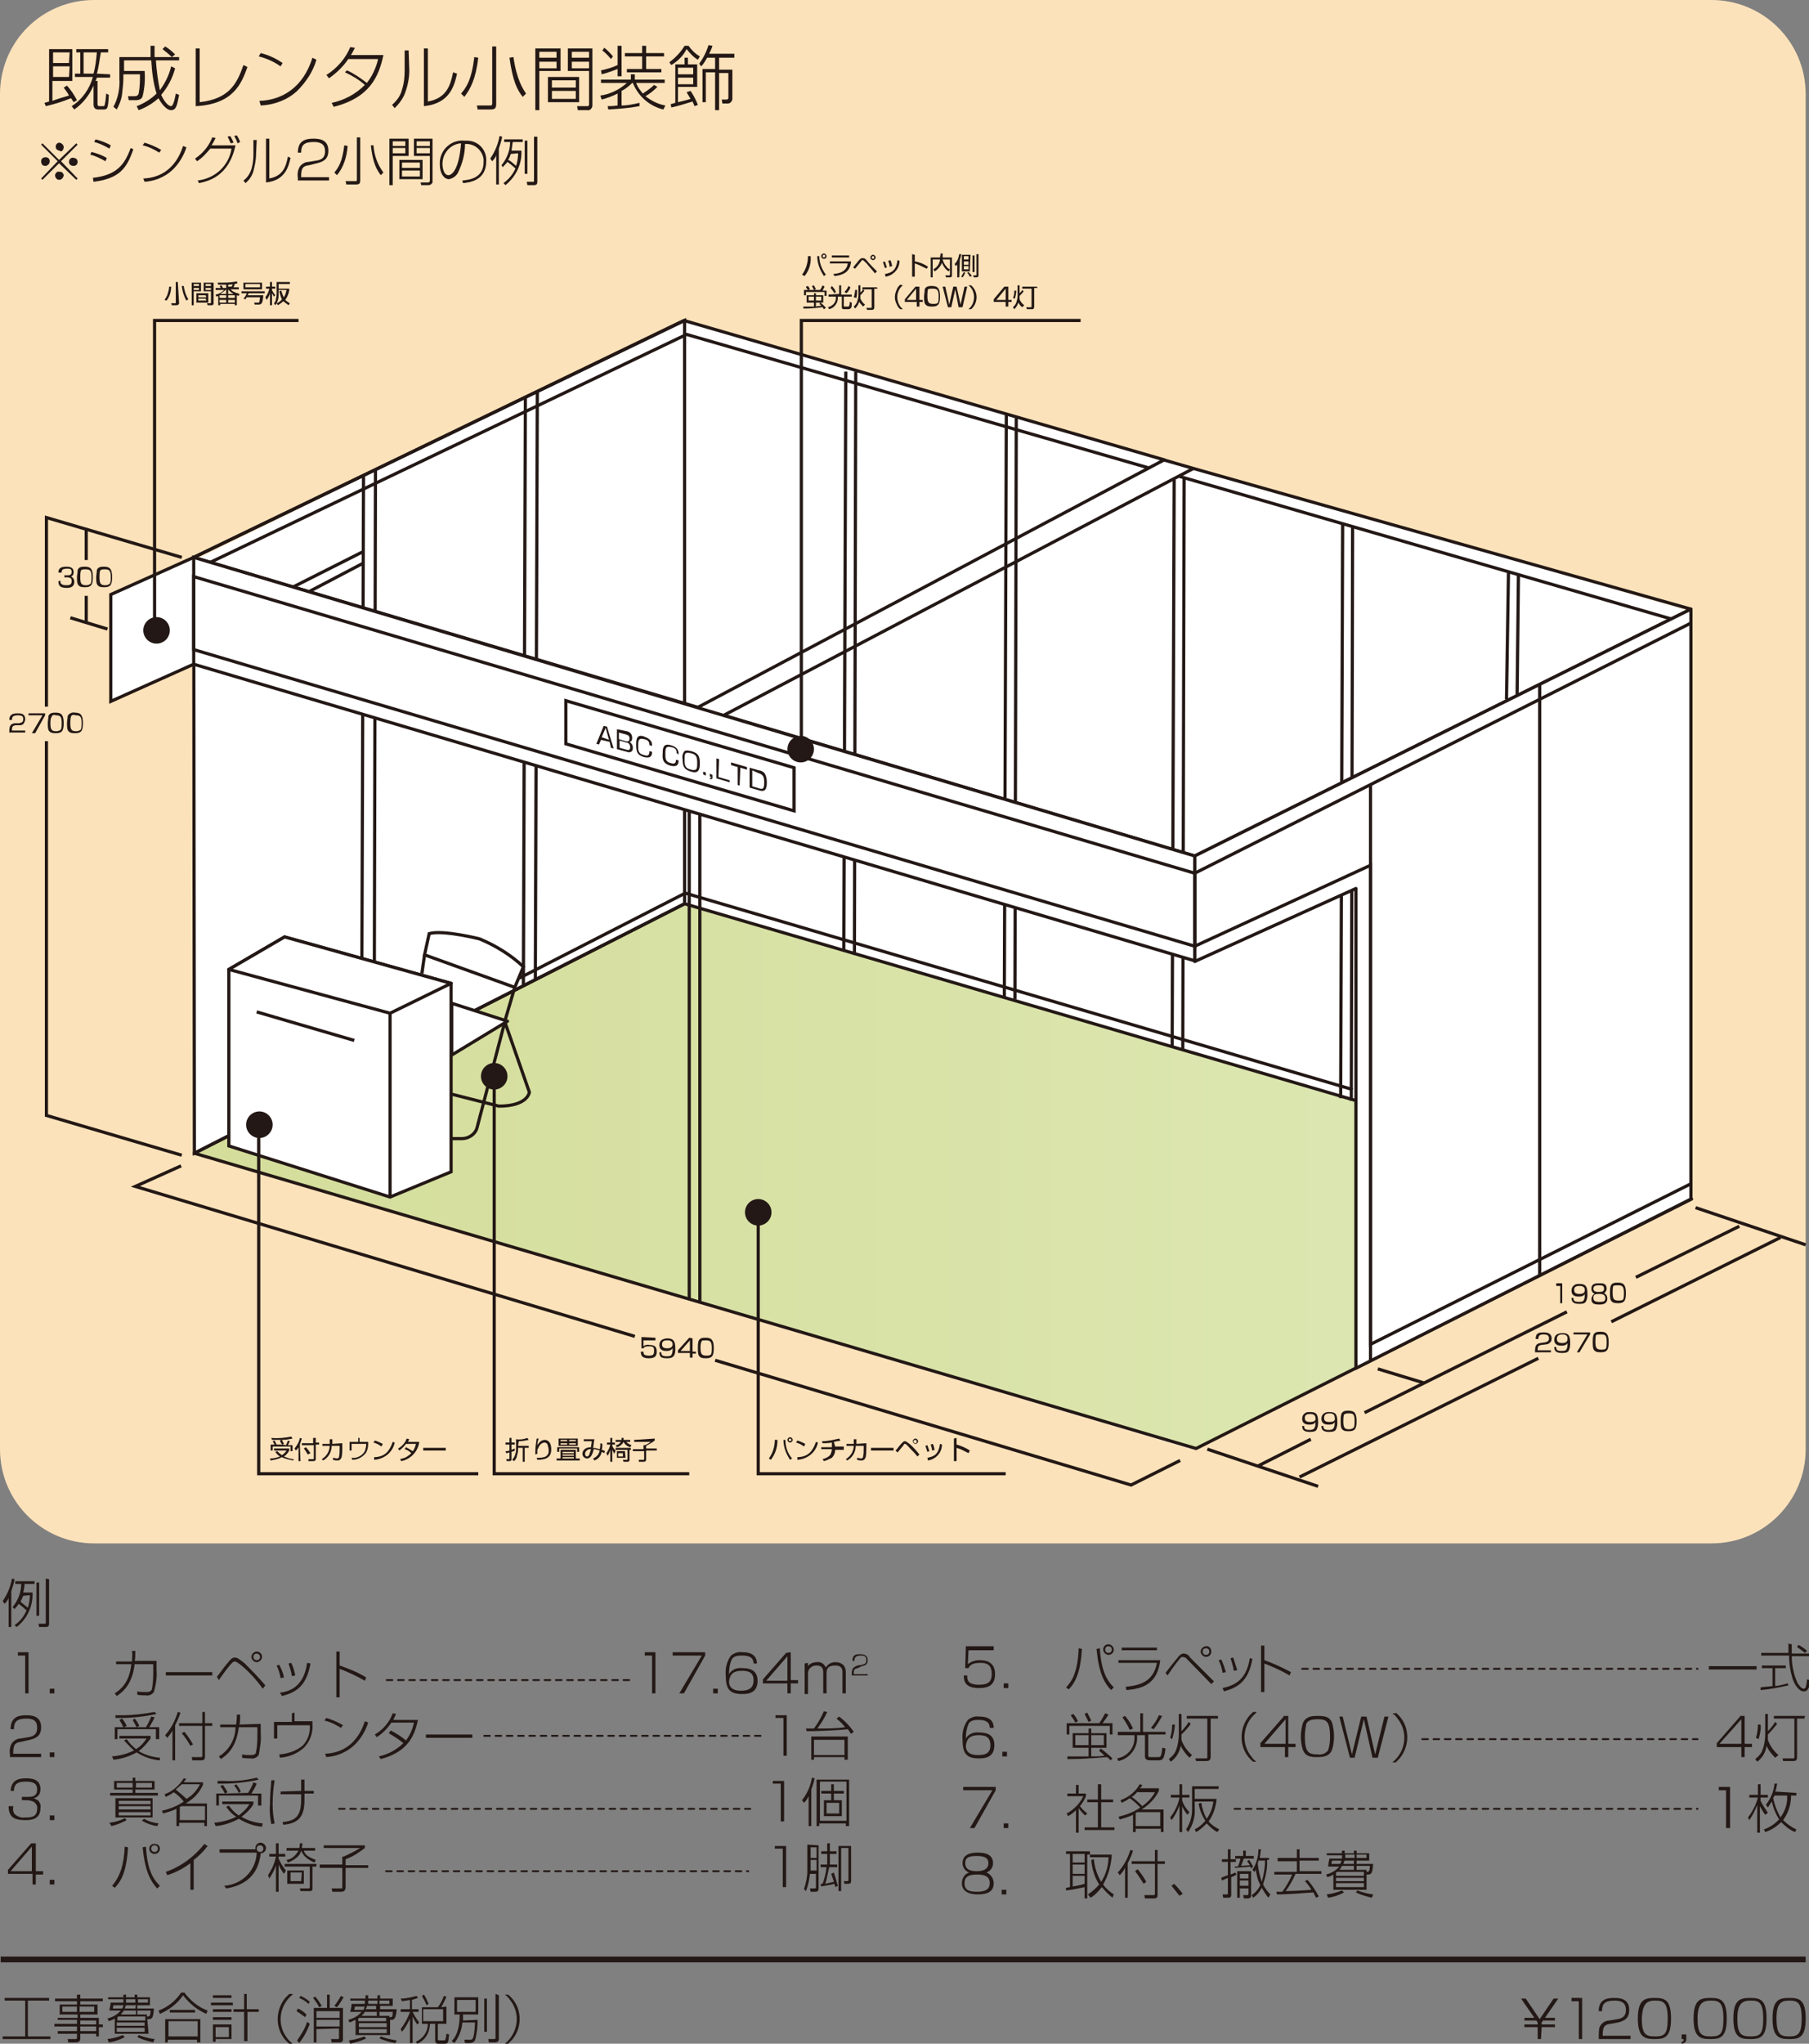 <?xml version="1.0" encoding="utf-8"?>
<!-- Generator: Adobe Illustrator 28.1.0, SVG Export Plug-In . SVG Version: 6.00 Build 0)  -->
<svg version="1.1" id="レイヤー_1" xmlns="http://www.w3.org/2000/svg" xmlns:xlink="http://www.w3.org/1999/xlink" x="0px"
	 y="0px" viewBox="0 0 272.7 308" style="enable-background:new 0 0 272.7 308;" xml:space="preserve">
<rect x="0" y="0" width="272.7" height="308" fill="#808080" stroke="none"/>
<style type="text/css">
	.st0{fill:#FCE2BA;}
	.st1{fill:#FFFFFF;}
	.st2{clip-path:url(#SVGID_00000079473947617839965180000007361049320607255218_);}
	.st3{fill:url(#SVGID_00000029731802643462721200000013201955924698578363_);}
	.st4{fill:none;stroke:#231815;stroke-width:0.48;stroke-linejoin:round;}
	.st5{fill:none;stroke:#231815;stroke-width:0.48;stroke-linecap:round;stroke-linejoin:round;}
	.st6{fill:none;stroke:#231815;stroke-width:0.48;}
	.st7{fill:#231815;}
	.st8{fill:none;stroke:#231815;stroke-width:0.87;}
	.st9{fill:none;stroke:#231815;stroke-width:0.28;stroke-linecap:round;stroke-dasharray:0.85,0.85;}
</style>
<path class="st0" d="M14.2,0H258c7.8,0,14.2,6.3,14.2,14.2v204.2c0,7.8-6.3,14.2-14.2,14.2H14.2c-7.8,0-14.2-6.3-14.2-14.2V14.2
	C0,6.3,6.3,0,14.2,0z"/>
<polygon class="st1" points="103.1,48.2 29.1,84.5 29.1,173.8 180,218.5 254.8,180.8 254.8,92.1 "/>
<g>
	<defs>
		<polygon id="SVGID_1_" points="29.3,173.8 180.3,218.3 255,180.7 103.2,136.2 		"/>
	</defs>
	<clipPath id="SVGID_00000005263507893710882560000005969179513638941109_">
		<use xlink:href="#SVGID_1_"  style="overflow:visible;"/>
	</clipPath>
	<g style="clip-path:url(#SVGID_00000005263507893710882560000005969179513638941109_);">
		
			<linearGradient id="SVGID_00000036253915884714122110000007688917887268905150_" gradientUnits="userSpaceOnUse" x1="-188.517" y1="234.242" x2="-187.517" y2="234.242" gradientTransform="matrix(225.74 0 0 225.74 42585.75 -52700.461)">
			<stop  offset="0" style="stop-color:#D4DD9A"/>
			<stop  offset="1" style="stop-color:#DEE9B7"/>
		</linearGradient>
		
			<rect x="29.3" y="136.2" style="fill:url(#SVGID_00000036253915884714122110000007688917887268905150_);" width="225.7" height="82.1"/>
	</g>
</g>
<polygon class="st4" points="29.3,173.8 180.3,218.3 255,180.7 103.2,136.2 "/>
<polygon class="st5" points="109.1,107.8 180.1,129 254.9,91.8 179.9,70.6 "/>
<path class="st1" d="M64,143.9l13.6,4.9l1.3-3.1c-1.9-1.8-4.2-3.2-6.6-4.2c0,0-5.5-1.4-7.6-0.8L64,143.9z"/>
<path class="st6" d="M64,143.9l13.6,4.9l1.3-3.1c-1.9-1.8-4.2-3.2-6.6-4.2c0,0-5.5-1.4-7.6-0.8L64,143.9z"/>
<path class="st4" d="M68.1,164.9l7.1,1.8c4.4,0,4.6-2.1,4.6-2.1l-3.7-10.6l-4.2,16c-0.3,1-1.3,1.6-2.3,1.6H68"/>
<line class="st6" x1="103.9" y1="195.9" x2="103.9" y2="120.1"/>
<line class="st6" x1="105.5" y1="196.4" x2="105.5" y2="120.5"/>
<line class="st6" x1="227.1" y1="105.4" x2="227.4" y2="86"/>
<line class="st6" x1="228.7" y1="104.7" x2="228.9" y2="86.6"/>
<line class="st6" x1="202.1" y1="165.5" x2="202.4" y2="78.8"/>
<line class="st6" x1="203.7" y1="165.9" x2="203.9" y2="79.4"/>
<line class="st6" x1="176.7" y1="157.7" x2="177" y2="72.3"/>
<line class="st6" x1="178.3" y1="158.1" x2="178.5" y2="72"/>
<line class="st6" x1="151.4" y1="150.2" x2="151.7" y2="62.5"/>
<line class="st6" x1="153" y1="150.6" x2="153.2" y2="63"/>
<line class="st6" x1="127.2" y1="143.3" x2="127.5" y2="56"/>
<line class="st6" x1="128.8" y1="143.9" x2="129" y2="56"/>
<line class="st6" x1="252" y1="93.3" x2="177.8" y2="71.8"/>
<line class="st6" x1="78.9" y1="148.6" x2="79.2" y2="59.7"/>
<line class="st6" x1="80.7" y1="147.8" x2="81" y2="58.8"/>
<line class="st6" x1="54.5" y1="160.2" x2="54.8" y2="71.8"/>
<line class="st6" x1="56.4" y1="159.3" x2="56.6" y2="70.9"/>
<polygon class="st6" points="103.2,136.2 29.3,173.8 29.2,84 103.2,48.3 "/>
<polyline class="st6" points="31.8,84.7 103.5,50.4 173.1,70.5 "/>
<polyline class="st1" points="29.2,84 16.7,89.6 16.7,105.7 29.2,100.1 "/>
<polyline class="st6" points="29.2,84 16.7,89.6 16.7,105.7 29.2,100.1 "/>
<polyline class="st6" points="7,106.5 7,78 27.4,84 "/>
<polyline class="st6" points="27.4,174.1 7,168.1 7,168.1 7,111.7 "/>
<polyline class="st6" points="107.8,205 170.5,223.8 177.9,220.1 "/>
<polyline class="st6" points="27.3,175.7 20.4,178.8 95.7,201.4 "/>
<polyline class="st6" points="103.9,222.1 74.5,222.1 74.5,162.3 "/>
<polyline class="st6" points="151.6,222.1 114.3,222.1 114.3,182.7 "/>
<line class="st6" x1="10.6" y1="93.1" x2="16.2" y2="94.8"/>
<line class="st6" x1="13" y1="84.4" x2="13" y2="79.6"/>
<line class="st6" x1="13" y1="93.9" x2="13" y2="89.8"/>
<line class="st6" x1="182" y1="218.4" x2="198.7" y2="224"/>
<line class="st6" x1="255.6" y1="182" x2="272.2" y2="187.6"/>
<line class="st6" x1="242.9" y1="199.2" x2="268.4" y2="186.5"/>
<line class="st6" x1="195.9" y1="222.6" x2="231.9" y2="204.7"/>
<line class="st6" x1="246.6" y1="192.5" x2="262.2" y2="184.8"/>
<line class="st6" x1="205.7" y1="212.9" x2="236.2" y2="197.7"/>
<line class="st6" x1="189.7" y1="220.9" x2="197.6" y2="216.9"/>
<line class="st6" x1="207.7" y1="206.3" x2="214.6" y2="208.4"/>
<polyline class="st6" points="45,48.3 23.3,48.3 23.3,93.9 "/>
<polygon class="st7" points="4.3,249 4.3,255.2 3.8,255.2 3.8,249.5 2.7,249.5 2.7,249 "/>
<rect x="7.5" y="254.5" class="st7" width="0.7" height="0.7"/>
<path class="st7" d="M23.6,250.3v1.4c0.1,1.1-0.1,2.2-0.4,3.3c-0.3,0.4-0.8,0.6-1.2,0.5c-0.4,0-0.9,0-1.3-0.1v-0.5
	c0.4,0.1,0.9,0.1,1.4,0.1c0.6,0,0.8-0.3,0.8-0.5c0.2-0.9,0.2-1.9,0.2-2.8v-0.9h-2.8c-0.4,3.3-2,4.3-2.7,4.8l-0.3-0.4
	c0.9-0.6,2.2-1.6,2.5-4.4h-2.3v-0.4h2.4c0-0.5,0.1-1,0-1.6h0.5c0,0.7,0,1.1-0.1,1.5L23.6,250.3z"/>
<rect x="25" y="252" class="st7" width="7" height="0.5"/>
<path class="st7" d="M39.2,249.7c0,0.3-0.2,0.5-0.5,0.5s-0.5-0.2-0.5-0.5c0-0.3,0.2-0.5,0.5-0.5C38.9,249.2,39.2,249.4,39.2,249.7
	 M33,253.2c0.3-0.5,1.7-2.4,2-2.6c0.1-0.1,0.2-0.2,0.4-0.2c0.3,0,0.7,0.4,1,0.6c1.2,1,2.3,2.2,3.2,3.5L40,254
	c-1-1.2-2.1-2.3-3.2-3.4c-1-0.8-1.2-0.8-1.4-0.8c-0.4,0-0.6,0.2-1.4,1.2c-0.2,0.2-1.1,1.5-1.3,1.7L33,253.2z M39.5,249.7
	c0-0.5-0.4-0.8-0.8-0.8s-0.8,0.4-0.8,0.8s0.4,0.8,0.8,0.8c0,0,0,0,0,0C39.1,250.5,39.5,250.1,39.5,249.7"/>
<path class="st7" d="M42.8,252.8c-0.1-0.7-0.4-1.3-0.7-1.9l-0.4,0.1c0.3,0.6,0.5,1.3,0.6,1.9L42.8,252.8z M44.5,252.5
	c-0.1-0.6-0.3-1.3-0.6-1.9l-0.4,0.1c0.2,0.6,0.4,1.2,0.5,1.9L44.5,252.5z M42.5,255.6c2-0.5,3.7-1.4,4.3-4.9l-0.5-0.1
	c-0.5,3.6-2.6,4.3-4.1,4.5L42.5,255.6z"/>
<path class="st7" d="M51.2,248.8v2.2c1.4,0.5,2.7,1,4,1.8l-0.2,0.5c-1.2-0.7-2.5-1.3-3.8-1.8v4.3h-0.5v-6.9H51.2z"/>
<polygon class="st7" points="98.8,249 98.8,255.2 98.3,255.2 98.3,249.5 97.2,249.5 97.2,249 "/>
<polygon class="st7" points="106.3,249 106.3,249.5 103.1,255.2 102.4,255.2 105.8,249.5 101.4,249.5 101.4,249 "/>
<rect x="107.5" y="254.5" class="st7" width="0.7" height="0.7"/>
<path class="st7" d="M111.8,251.8c0.6,0,1.8,0,1.8,1.4c0,1.2-0.7,1.6-1.9,1.6c-0.6,0-1.8-0.1-1.8-1.4
	C110,252.7,110.2,251.8,111.8,251.8 M114.1,250.7c0-1.7-1.7-1.7-2.2-1.7c-0.6-0.1-1.2,0.1-1.7,0.5c-0.6,0.8-0.9,1.9-0.8,2.9
	c0,2.1,0.5,2.9,2.5,2.9c1,0,2.3-0.2,2.3-2s-1.5-1.9-2.3-1.9c-0.8-0.1-1.6,0.2-2,0.9c0-0.8,0.1-1.5,0.4-2.2c0.3-0.6,1.1-0.6,1.6-0.6
	c1.2,0,1.7,0.4,1.7,1.2L114.1,250.7z"/>
<path class="st7" d="M121.8,250.6v0.5c0.3-0.4,0.8-0.6,1.3-0.6c0.6-0.1,1.1,0.2,1.4,0.8c0.3-0.5,0.8-0.8,1.4-0.8
	c0.5,0,0.9,0.1,1.3,0.5c0.2,0.3,0.3,0.6,0.3,1v3.2H127v-3.1c0-0.4,0-1.1-1.1-1.1s-1.3,0.5-1.3,1.2v3h-0.5v-3c0-0.5,0-1.2-1-1.2
	c-0.4,0-0.7,0.1-1,0.4c-0.2,0.2-0.3,0.5-0.3,0.8v3.1h-0.5v-4.6L121.8,250.6z"/>
<path class="st7" d="M129.3,251.4c-0.4,0.1-0.6,0.1-0.6,0.8v0.1h2.1v0.2h-2.4v-0.2c0-0.3,0-0.6,0.2-0.9c0.2-0.2,0.4-0.3,0.7-0.4
	l0.6-0.1c0.3-0.1,0.7-0.1,0.7-0.7s-0.3-0.7-0.8-0.7c-0.7,0-1,0.2-1,0.8h-0.3c0-0.9,0.5-1,1.1-1c0.4,0,1.2,0,1.2,0.9
	c0,0.5-0.2,0.8-0.9,0.9L129.3,251.4z"/>
<path class="st7" d="M3.2,262.5c-0.8,0.1-1.2,0.3-1.2,1.6v0.2h4.2v0.5H1.5v-0.4c-0.1-0.6,0-1.2,0.3-1.7c0.3-0.4,0.8-0.7,1.3-0.7
	l1.2-0.2c0.6-0.1,1.3-0.3,1.3-1.4S5,259,4,259c-1.5,0-1.9,0.5-1.9,1.6H1.6c0-1.7,1-2.1,2.3-2.1c0.7,0,2.3,0,2.3,1.8
	c0,1-0.4,1.6-1.7,1.9L3.2,262.5z"/>
<rect x="7.5" y="264.1" class="st7" width="0.7" height="0.7"/>
<path class="st7" d="M2,272.3c-0.1,0.4,0,0.8,0.2,1.1c0.5,0.4,1,0.6,1.6,0.5c0.8,0,1.8,0,1.8-1.3c0.1-0.4-0.2-0.9-0.6-1.1
	c-0.3-0.1-0.6-0.2-0.9-0.2H3.3v-0.5h0.9c0.5,0,1.4,0,1.4-1.1c0-1-0.7-1.2-1.7-1.2s-1.8,0.2-1.8,1.4H1.6c0.1-1.5,1-1.9,2.3-1.9
	c0.6,0,2.2,0,2.2,1.6c0,1.1-0.7,1.3-1,1.4c0.2,0.1,0.4,0.2,0.6,0.3c0.3,0.3,0.5,0.7,0.4,1.2c0,1.8-1.6,1.8-2.3,1.8
	c-1.6,0-2.5-0.4-2.5-2.1H2z"/>
<rect x="7.5" y="273.6" class="st7" width="0.7" height="0.7"/>
<path class="st7" d="M4.9,282H1.6l3.2-3.7V282z M4.7,277.8l-3.5,4v0.6h3.7v1.6h0.5v-1.5h1.1V282H5.4v-4.2H4.7z"/>
<rect x="7.5" y="283.3" class="st7" width="0.7" height="0.7"/>
<path class="st7" d="M24.1,265.3c-1.2-0.1-2.4-0.5-3.5-1.2c-1.1,0.6-2.3,1-3.5,1.1l-0.2-0.5c1.2-0.1,2.3-0.4,3.3-0.9
	c-0.5-0.4-1-1-1.5-1.5l0.4-0.2c0.4,0.6,0.9,1.1,1.4,1.5c0.7-0.4,1.2-1,1.6-1.6h-4.1v-0.4h4.7v0.4c-0.5,0.7-1.1,1.4-1.8,1.9
	c1,0.6,2.1,0.9,3.2,1L24.1,265.3z M22,260.3c0.3-0.5,0.6-1.1,0.8-1.6l0.5,0.1c-0.2,0.5-0.5,1-0.8,1.5H24v1.8h-0.5v-1.5h-5.8v1.5
	h-0.4v-1.8h1.3c-0.2-0.4-0.4-0.8-0.6-1.1l0.4-0.2c0.3,0.3,0.5,0.7,0.7,1.1l-0.4,0.2l0,0L22,260.3z M17.4,258.5h0.9
	c1.7,0,3.4-0.2,5-0.5l0.3,0.3c-1.8,0.4-3.6,0.6-5.4,0.6h-0.8L17.4,258.5z M20.6,260.3c-0.2-0.4-0.4-0.7-0.6-1.1l0.3-0.2
	c0.3,0.3,0.5,0.7,0.7,1.1L20.6,260.3z"/>
<path class="st7" d="M26.4,265.3h-0.4v-4.5l0,0c-0.2,0.4-0.5,0.8-0.8,1.1l-0.3-0.4c0.9-1,1.5-2.2,1.9-3.5l0.4,0.1
	c-0.2,0.7-0.5,1.3-0.8,1.9L26.4,265.3z M27.8,261c0.5,0.6,0.9,1.2,1.3,1.9l-0.4,0.2c-0.4-0.7-0.8-1.3-1.3-1.9L27.8,261z M30.9,258
	v1.7H32v0.4h-1.1v4.6c0,0.2,0,0.6-0.5,0.6H29l-0.1-0.5h1.4c0.1,0,0.2,0,0.2-0.2v-4.5H27v-0.4h3.5V258L30.9,258z"/>
<path class="st7" d="M39.3,259.8v1.4c0.1,1.1-0.1,2.2-0.3,3.3c-0.3,0.4-0.8,0.6-1.2,0.5c-0.4,0-0.9,0-1.3-0.1v-0.5
	c0.4,0.1,0.9,0.1,1.3,0.1c0.7,0,0.8-0.3,0.8-0.5c0.2-0.9,0.2-1.9,0.2-2.8v-0.9H36c-0.4,3.3-2,4.3-2.7,4.8l-0.3-0.4
	c1.5-0.9,2.5-2.6,2.5-4.4h-2.3v-0.4h2.4c0.1-0.8,0.1-1.3,0.1-1.5h0.5c0,0.7,0,1.1-0.1,1.5L39.3,259.8z"/>
<path class="st7" d="M44.4,258.1v1.3h2.7v0.5c0.1,1.3-0.4,2.6-1.3,3.5c-1,0.9-2.3,1.4-3.6,1.5l-0.1-0.5c1.3-0.1,2.5-0.5,3.5-1.3
	c0.8-0.8,1.2-2,1.1-3.1V260h-4.9v2h-0.5v-2.5h2.7v-1.3L44.4,258.1z"/>
<path class="st7" d="M51.4,260.4c-0.8-0.5-1.6-0.9-2.5-1.1l0.3-0.4c0.9,0.3,1.7,0.6,2.5,1.1L51.4,260.4z M49,264.3
	c2.6-0.1,4.9-1.5,6-4.9l0.5,0.2c-0.4,1.3-1.2,2.6-2.2,3.5c-1.1,1-2.6,1.6-4.1,1.7L49,264.3z"/>
<path class="st7" d="M58.9,260.8c0.8,0.4,1.6,0.9,2.3,1.5c0.6-0.8,1-1.7,1.2-2.7H59c-0.6,0.9-1.3,1.6-2.2,2.2l-0.3-0.4
	c1.2-0.7,2.2-1.8,2.7-3.2l0.5,0.1c-0.1,0.3-0.3,0.6-0.4,0.9H63c-0.5,2.4-1.5,4.8-5.6,5.9l-0.3-0.4c1.4-0.3,2.7-1,3.7-2
	c-0.7-0.6-1.4-1-2.2-1.5L58.9,260.8z"/>
<rect x="64.2" y="261.4" class="st7" width="7" height="0.5"/>
<polygon class="st7" points="118.6,258.5 118.6,264.6 118.1,264.6 118.1,258.9 116.9,258.9 116.9,258.5 "/>
<path class="st7" d="M127.3,264.5h-4.6v-2.3h4.6V264.5z M126.1,259c0.5,0.4,0.9,0.8,1.3,1.3c-1.4,0.2-2.8,0.2-4.2,0.2
	c0.6-0.8,1.1-1.6,1.5-2.5l-0.5-0.1c-0.4,0.9-0.9,1.8-1.5,2.6h-1.2l0.1,0.4c1.2,0,4.6-0.1,6.2-0.3c0.2,0.2,0.3,0.5,0.5,0.7l0.4-0.3
	c-0.6-0.9-1.4-1.7-2.2-2.3L126.1,259z M127.8,261.7h-5.5v3.5h0.4v-0.4h4.6v0.4h0.5V261.7z"/>
<path class="st7" d="M4.5,240.4c0,0.6-0.1,1.3-0.3,1.9c-0.4-0.3-0.7-0.6-1.1-0.9c0.1-0.3,0.3-0.6,0.4-0.9L4.5,240.4z M2.2,242.5
	c0.2-0.3,0.5-0.5,0.6-0.8c0.4,0.3,0.8,0.6,1.2,1c-0.4,0.9-1,1.7-1.8,2.2l0.3,0.3C4.1,244,5,242,4.9,240H3.5c0.1-0.4,0.2-0.9,0.2-1.3
	h1.5v-0.4H2.3v0.4h0.9c0,1.3-0.5,2.5-1.3,3.5L2.2,242.5z M5.9,238.5H5.5v5h0.4L5.9,238.5z M6.9,237.9v6.6c0,0.2,0,0.2-0.2,0.2H5.8
	l0.1,0.5h1c0.5,0,0.5-0.3,0.5-0.6V238L6.9,237.9z M1.7,239.8c0.2-0.6,0.4-1.2,0.5-1.8l-0.4-0.1c-0.2,1.2-0.7,2.4-1.4,3.4l0.3,0.4
	c0.3-0.3,0.5-0.6,0.6-0.9l0,0v4.4h0.4V239.8z"/>
<polygon class="st7" points="7.4,301.1 7.4,301.5 4.2,301.5 4.2,306.9 7.6,306.9 7.6,307.3 0.4,307.3 0.4,306.9 3.8,306.9 
	3.8,301.5 0.7,301.5 0.7,301.1 "/>
<path class="st7" d="M11.6,303.2H9.4v-0.8h2.2V303.2z M11.6,300.6v0.6H8.3v0.4h3.3v0.5H9v1.5h2.7v0.5h-3v0.3h2.9v0.6H8.2v0.4h3.4
	v0.7H8.7v0.4h2.9v0.6c0,0.2-0.1,0.2-0.3,0.2h-1.1l0.1,0.5h1.1c0.7,0,0.7-0.4,0.7-0.6v-0.7h2.4v0.4h0.4v-1.4h0.6v-0.4h-0.6v-1h-2.8
	v-0.5h2.6v-1.5h-2.6v-0.5h3.4v-0.4h-3.4v-0.6H11.6z M14.2,303.2h-2.2v-0.8h2.2V303.2z M14.5,305.1h-2.4v-0.6h2.4L14.5,305.1z
	 M14.5,306.1h-2.4v-0.7h2.4L14.5,306.1z"/>
<path class="st7" d="M21.9,303.9v0.6h-4.2V304l0.2-0.1H21.9z M22.2,304.3h0.2c0.6,0,0.7-0.3,0.8-1.6h-2.5v-0.5h1.9V301h-1.9v-0.4
	h-0.4v0.4H19v-0.4h-0.4v0.4h-2.3v0.3h2.3v0.1c0,0.1,0,0.3,0,0.4h-1.9c0,0.1-0.2,1-0.2,1.2h1.7c-0.5,0.6-1.2,1-2,1.2l0.2,0.4
	c0.3-0.1,0.6-0.2,0.9-0.4v2.3h5.1L22.2,304.3z M22.2,303.6h-1.5V303h2c0,0.6-0.1,0.9-0.4,0.9h-0.2L22.2,303.6z M18.2,303.6
	c0.2-0.2,0.3-0.4,0.5-0.6h1.8v0.6H18.2z M20.4,302.7h-1.6c0.1-0.2,0.1-0.4,0.2-0.5h1.5L20.4,302.7z M19,301.3h1.4v0.5H19
	C19,301.7,19,301.5,19,301.3L19,301.3z M21.8,305.3h-4.2v-0.5h4.2L21.8,305.3z M20.8,301.3h1.5v0.5h-1.5L20.8,301.3z M21.8,306.2
	h-4.2v-0.6h4.2L21.8,306.2z M17,302.7l0.1-0.5h1.5c0,0.2-0.1,0.4-0.2,0.5H17z M16.4,307.8c0.8-0.1,1.7-0.4,2.4-0.8l-0.3-0.3
	c-0.7,0.3-1.5,0.5-2.3,0.6L16.4,307.8z M20.7,307c0.8,0.4,1.6,0.6,2.4,0.8l0.2-0.5c-0.8-0.1-1.6-0.3-2.4-0.6L20.7,307z"/>
<path class="st7" d="M29.8,306.9h-4.4v-2.3h4.4V306.9z M24.9,304.3v3.5h0.4v-0.4h4.4v0.4h0.5v-3.5H24.9z M24.1,303.5
	c1.4-0.6,2.6-1.5,3.5-2.8c0.9,1.2,2.1,2.2,3.5,2.8l0.2-0.5c-1.4-0.5-2.6-1.5-3.5-2.7h-0.5c-0.8,1.2-2,2.2-3.4,2.7L24.1,303.5z
	 M25.6,303.3h3.8v-0.4h-3.8V303.3z"/>
<path class="st7" d="M34.5,307h-2v-1.5h2V307z M32.1,304.4h2.8V304h-2.8V304.4z M32.1,305.1v2.6h0.4v-0.4h2.4v-2.2H32.1z
	 M32.1,301.1h2.8v-0.4h-2.8V301.1z M31.8,302.2h3.3v-0.4h-3.3L31.8,302.2z M32.1,303.2h2.8v-0.4h-2.8V303.2z M36.8,300.5v2.3h-1.6
	v0.4h1.6v4.4h0.5v-4.4H39v-0.4h-1.8v-2.3H36.8z"/>
<path class="st7" d="M10.4,9.5H8V7.9h2.5L10.4,9.5z M9.6,13.2c0.3,0.4,0.6,0.8,0.8,1.2c-0.7,0.2-1.7,0.5-2.5,0.8v-3h3V7.4H7.4v7.9
	l-0.7,0.2L6.9,16c1.3-0.3,2.6-0.7,3.8-1.2c0.2,0.3,0.3,0.4,0.4,0.6l0.5-0.3c-0.4-0.8-0.9-1.5-1.5-2.2L9.6,13.2z M14.6,11.1
	c0.3-1,0.4-2.1,0.6-3.2h1.1V7.4h-4.8v0.5h0.6v3.2h-0.8v0.5H14c-0.5,1.8-1.6,3.4-3.2,4.4l0.4,0.5c1.3-0.9,2.3-2.2,2.9-3.6l0,0v2.8
	c0,0.5,0.2,0.8,0.7,0.8h0.8c0.6,0,0.7-0.1,0.8-2.2L16,14.1c0,0.3-0.1,1.3-0.2,1.6C15.8,16,15.6,16,15.5,16H15
	c-0.3,0-0.3-0.2-0.3-0.4v-3.4h-0.3c0.1-0.2,0.1-0.2,0.2-0.5h2v-0.5L14.6,11.1z M10.4,11.6H8V10h2.5L10.4,11.6z M12.6,11.1V7.9h2
	c-0.1,1.1-0.2,2.1-0.5,3.2L12.6,11.1z"/>
<path class="st7" d="M26.4,10.3c-0.4,1.5-1.1,2.8-2.1,4c0.5,1.1,1.1,1.7,1.5,1.7s0.7-1.9,0.7-1.9l0.5,0.2c-0.3,1.5-0.4,2.3-1.2,2.3
	s-1.6-1.2-1.9-1.8c-0.9,0.8-1.9,1.4-3,1.8L20.6,16c1.1-0.4,2.2-1.1,3-1.9c-0.5-1.6-0.7-3.3-0.8-5h-4.1v1.6h3.1
	c0.1,1.3,0,2.6-0.3,3.8c-0.1,0.3-0.3,0.6-1.1,0.6h-1l-0.1-0.6h1c0.3,0,0.5-0.1,0.6-0.4c0.2-1,0.2-1.9,0.2-2.9h-2.5v0.5
	c0,0.8-0.1,1.6-0.2,2.5c-0.1,0.8-0.4,1.6-0.8,2.3l-0.5-0.4c0.7-1.3,1-2.8,0.9-4.3V8.6h4.7c0-0.9,0-1.3,0-1.7h0.6c0,0.9,0,1.4,0,1.7
	H27v0.5h-3.5c0.1,1.5,0.3,3,0.6,4.5c0.8-1.1,1.4-2.3,1.7-3.6L26.4,10.3z M25.9,8.6c-0.4-0.4-0.9-0.8-1.4-1.2L24.9,7
	c0.5,0.3,1,0.7,1.5,1.2L25.9,8.6z"/>
<path class="st7" d="M30.1,15.4c4.4-0.5,5.6-2.7,6.6-5.6l0.6,0.3c-0.9,2.5-2.1,5.6-7.8,5.9V7.3h0.6L30.1,15.4z"/>
<path class="st7" d="M42.3,10c-1-0.7-2.1-1.2-3.3-1.5L39.3,8c1.2,0.3,2.3,0.8,3.3,1.5L42.3,10z M39.1,15.2c3.4-0.1,6.6-2,8-6.5
	L47.7,9c-0.5,1.8-1.6,3.4-2.9,4.7c-1.5,1.4-3.5,2.1-5.5,2.2L39.1,15.2z"/>
<path class="st7" d="M52.3,10.6c1.1,0.5,2.1,1.2,3,1.9c0.8-1,1.4-2.3,1.7-3.6h-4.5c-0.8,1.2-1.8,2.1-2.9,2.9l-0.4-0.5
	c1.6-1,2.9-2.5,3.6-4.2l0.7,0.1c-0.2,0.4-0.4,0.8-0.6,1.1h4.9c-0.7,3.2-2,6.4-7.5,7.8l-0.3-0.6c1.9-0.4,3.6-1.3,5-2.7
	c-0.9-0.8-1.9-1.4-3-1.9L52.3,10.6z"/>
<path class="st7" d="M61.7,10.6c0,1.1-0.2,2.2-0.6,3.3c-0.3,0.9-0.9,1.7-1.6,2.4l-0.4-0.5c0.7-0.6,1.3-1.4,1.5-2.3
	c0.3-0.9,0.4-1.9,0.4-2.9v-3h0.6L61.7,10.6z M64.5,15.3c2.8-0.5,3.4-2.4,3.8-4.4l0.6,0.2c-0.4,1.7-1,4.5-5,4.9V7.3h0.6L64.5,15.3z"
	/>
<path class="st7" d="M69.5,14.1c0.8-0.9,1.6-2.1,2-5.5l0.6,0.1c-0.4,3.3-1.2,4.7-2.1,5.9L69.5,14.1z M77.4,8.6
	c0.5,3.5,1.5,4.9,1.9,5.5l-0.5,0.5c-0.8-1-1.5-2.3-2-5.9L77.4,8.6z M74.8,15.7c0,0.7-0.3,0.8-0.9,0.8H72l-0.1-0.6h1.9
	c0.4,0,0.4-0.1,0.4-0.4V7h0.6L74.8,15.7z"/>
<path class="st7" d="M86.8,14.9h-3.6v-1.2h3.6L86.8,14.9z M80.7,7.3v9.3h0.6v-5.9h3.2V7.3H80.7z M83.9,8.7h-2.6V7.8h2.6L83.9,8.7z
	 M83.9,10.3h-2.6v-1h2.6L83.9,10.3z M87.3,11.6h-4.7v3.8h4.7L87.3,11.6z M86.8,13.2h-3.6v-1.1h3.6V13.2z M85.6,7.3v3.4h3.2v5
	c0,0.3-0.1,0.3-0.4,0.3L87,16l0.1,0.6h1.4c0.4,0.1,0.7-0.2,0.8-0.6c0,0,0-0.1,0-0.1V7.3L85.6,7.3z M88.8,8.7h-2.6V7.8h2.6L88.8,8.7z
	 M88.8,10.3h-2.6v-1h2.6L88.8,10.3z"/>
<path class="st7" d="M93.1,6.9h0.6v4.6h-0.6v-1.1c-0.8,0.3-1.6,0.6-2.4,0.8l-0.1-0.6c0.9-0.2,1.7-0.4,2.5-0.8V6.9z M97.4,6.9V8h2.7
	v0.5h-2.7v1.9h2.3v0.5h-5.2v-0.5h2.3V8.5h-2.6V8h2.6V6.9H97.4z M93.7,15.9c0.9,0,1.8-0.2,2.7-0.4V16c-1.6,0.3-3.1,0.4-4.7,0.5
	L91.6,16c0.4,0,0.7,0,1.5-0.1v-1.8c-0.8,0.4-1.6,0.7-2.4,0.9l-0.2-0.6c1.5-0.2,2.9-0.9,4-1.9h-3.9v-0.5h4.5v-0.8h0.6v0.8h4.5v0.5
	h-4.3c0.2,0.6,0.6,1.1,1,1.6c0.6-0.4,1.2-0.8,1.7-1.3l0.5,0.3c-0.5,0.5-1.1,1-1.8,1.4c0.9,0.7,1.9,1.2,3,1.4l-0.3,0.6
	c-2.1-0.5-3.8-2-4.6-4h-0.1c-0.5,0.5-1,0.9-1.6,1.2V15.9z M92.1,8.9c-0.4-0.5-0.8-0.9-1.3-1.3l0.3-0.4c0.5,0.4,0.9,0.8,1.3,1.3
	L92.1,8.9z"/>
<path class="st7" d="M104.5,11.2h-2.3v-1h2.3V11.2z M103.5,13.9c0.2,0.3,0.4,0.7,0.6,1c-0.6,0.2-1.1,0.3-1.9,0.5v-2.3h2.9V9.7h-1.4
	v-1h-0.5v1h-1.4v5.8l-0.7,0.2l0.1,0.5c1-0.2,2.5-0.7,3.2-0.9c0.1,0.2,0.2,0.5,0.3,0.7l0.5-0.2c-0.3-0.8-0.7-1.5-1.1-2.1L103.5,13.9z
	 M104.5,12.7h-2.3v-1h2.3V12.7z M101.2,9.8c1-0.6,1.8-1.4,2.3-2.4c0.5,0.6,1,1.2,1.7,1.6l0.3-0.5c-0.7-0.4-1.3-1-1.7-1.6h-0.6
	c-0.6,1-1.4,1.8-2.3,2.5L101.2,9.8z M105.7,10c0.4-0.4,0.6-0.8,0.9-1.3h1.2v1.7h-1.9v5h0.5v-4.5h1.4v5.7h0.6v-5.6h1.4v3.7
	c0,0.3-0.2,0.3-0.3,0.3h-0.7l0.1,0.6h0.8c0.4,0,0.6-0.3,0.7-0.6c0,0,0,0,0-0.1v-4.4h-2V8.7h2.3V8.1h-3.8c0.2-0.4,0.4-0.8,0.5-1.2
	l-0.6-0.1c-0.3,1-0.8,2-1.4,2.8L105.7,10z"/>
<path class="st7" d="M8.5,26c-0.1,0.1-0.2,0.3-0.2,0.4c0,0.4,0.3,0.7,0.6,0.7c0.4,0,0.6-0.3,0.7-0.6c0,0,0,0,0,0
	c0-0.4-0.3-0.7-0.7-0.6C8.8,25.8,8.6,25.9,8.5,26 M7.3,24.8c0.1-0.1,0.2-0.3,0.2-0.5c0-0.4-0.3-0.6-0.6-0.6c-0.4,0-0.7,0.2-0.7,0.6
	c0,0.4,0.2,0.7,0.6,0.7c0.1,0,0.1,0,0.2,0C7,25,7.1,24.9,7.3,24.8 M11.7,26.9l-2.5-2.6l2.5-2.5l-0.2-0.2l-2.6,2.5l-2.5-2.5l-0.2,0.2
	l2.5,2.5l-2.5,2.6l0.2,0.2l2.5-2.5l2.6,2.5L11.7,26.9z M10.6,23.9c-0.1,0.1-0.2,0.3-0.2,0.5c0,0.4,0.3,0.6,0.7,0.6
	c0.4,0,0.6-0.3,0.6-0.6c0-0.4-0.3-0.6-0.6-0.6C10.9,23.7,10.8,23.8,10.6,23.9 M9.4,22.7c0.1-0.1,0.2-0.3,0.2-0.5
	c0-0.4-0.3-0.6-0.6-0.7c0,0,0,0,0,0c-0.4,0-0.6,0.3-0.6,0.6c0,0.4,0.3,0.6,0.6,0.6C9.1,22.9,9.3,22.8,9.4,22.7"/>
<path class="st7" d="M16.5,22.4c-0.7-0.4-1.5-0.8-2.3-1l0.2-0.4c0.8,0.2,1.6,0.5,2.3,0.9L16.5,22.4z M15.9,24.3
	c-0.7-0.4-1.5-0.8-2.3-1l0.2-0.4c0.8,0.2,1.6,0.5,2.3,0.9L15.9,24.3z M14,26.8c3.6-0.4,4.8-2,5.7-4.5l0.4,0.2c-1,2.9-2.1,4.4-6,4.9
	L14,26.8z"/>
<path class="st7" d="M24,23c-0.8-0.5-1.6-0.9-2.5-1.1l0.3-0.4c0.9,0.3,1.7,0.6,2.5,1.1L24,23z M21.6,26.9c2.6-0.1,4.9-1.5,6-4.9
	l0.5,0.2c-0.4,1.3-1.2,2.6-2.2,3.5c-1.1,1-2.6,1.6-4.1,1.7L21.6,26.9z"/>
<path class="st7" d="M35.2,21.5c-0.1-0.3-0.3-0.7-0.5-1l-0.4,0.1c0.2,0.3,0.3,0.7,0.5,1L35.2,21.5z M31.9,21.9
	c0.2-0.3,0.4-0.7,0.6-1.1l-0.5-0.1c-0.5,1.3-1.4,2.4-2.6,3.2l0.3,0.4c0.8-0.5,1.4-1.2,2-1.9h3.2c-0.4,2.6-2.5,4.5-5.1,4.8l0.2,0.4
	c1.4-0.3,4.5-1,5.5-5.7L31.9,21.9z M36.2,21.4c-0.1-0.3-0.3-0.7-0.5-1l-0.4,0.1c0.2,0.3,0.4,0.7,0.5,1.1L36.2,21.4z"/>
<path class="st7" d="M38.6,23.3c0,0.8-0.2,1.7-0.4,2.5c-0.2,0.7-0.6,1.3-1.2,1.8l-0.3-0.4c0.6-0.4,1-1.1,1.2-1.7
	c0.2-0.7,0.3-1.4,0.3-2.2v-2.2h0.5L38.6,23.3z M40.6,26.9c2.1-0.4,2.5-1.8,2.8-3.3l0.4,0.2c-0.3,1.3-0.8,3.4-3.7,3.7v-6.6h0.5V26.9z
	"/>
<path class="st7" d="M46.6,24.9c-0.8,0.1-1.2,0.3-1.2,1.6v0.2h4.2v0.5h-4.7v-0.4c-0.1-0.6,0-1.2,0.3-1.7c0.3-0.4,0.8-0.7,1.3-0.7
	l1.2-0.2c0.6-0.1,1.3-0.3,1.3-1.4s-0.7-1.4-1.7-1.4c-1.5,0-1.9,0.5-1.9,1.6h-0.5c0-1.7,1-2.1,2.3-2.1c0.7,0,2.3,0,2.3,1.8
	c0,1-0.4,1.6-1.7,1.9L46.6,24.9z"/>
<path class="st7" d="M50.4,26c0.6-0.7,1.2-1.6,1.5-4.1l0.5,0.1c-0.1,1.6-0.6,3.2-1.6,4.4L50.4,26z M56.3,21.9
	c0.1,1.5,0.6,2.9,1.5,4.1l-0.4,0.4c-0.6-0.8-1.2-1.8-1.5-4.5L56.3,21.9z M54.3,27.2c0,0.5-0.2,0.6-0.6,0.6h-1.5l-0.1-0.5h1.4
	c0.3,0,0.3,0,0.3-0.3v-6.3h0.5L54.3,27.2z"/>
<path class="st7" d="M63.3,26.6h-2.7v-0.9h2.7V26.6z M58.7,20.9v7h0.5v-4.4h2.4v-2.6H58.7z M61.1,22h-1.9v-0.7h1.9V22z M61.1,23.1
	h-1.9v-0.8h1.9V23.1z M63.7,24.1h-3.5V27h3.5L63.7,24.1z M63.3,25.3h-2.7v-0.8h2.7L63.3,25.3z M62.4,20.9v2.6h2.4v3.7
	c0,0.2-0.1,0.3-0.3,0.3h-1.1l0.1,0.4h1.1c0.3,0,0.5-0.2,0.6-0.4c0,0,0-0.1,0-0.1v-6.5L62.4,20.9z M64.8,22h-2v-0.7h2V22z M64.8,23.1
	h-2v-0.8h2V23.1z"/>
<path class="st7" d="M69.5,21.6c-0.3,4-1.4,4.8-1.9,4.8c-0.7,0-0.9-1.1-0.9-1.7C66.7,23.1,67.9,21.7,69.5,21.6 M69.8,27.6
	c1-0.1,3.5-0.4,3.5-3.3c0.1-1.7-1.2-3.1-2.9-3.1c-0.1,0-0.3,0-0.4,0c-1.9-0.2-3.6,1.3-3.7,3.2c0,0.1,0,0.3,0,0.4
	c0,1.3,0.6,2.2,1.4,2.2c0.5-0.1,1-0.4,1.3-0.9c0.7-1.4,1.1-2.9,1.1-4.4c1.4-0.1,2.6,0.9,2.8,2.3c0,0.1,0,0.3,0,0.4
	c0,2.5-2.2,2.7-3.2,2.8L69.8,27.6z"/>
<path class="st7" d="M78.1,23.1c0,0.6-0.1,1.3-0.3,1.9c-0.4-0.3-0.7-0.7-1.2-0.9c0.2-0.3,0.3-0.6,0.4-0.9L78.1,23.1z M75.8,25.2
	c0.2-0.3,0.5-0.5,0.7-0.8c0.4,0.3,0.8,0.6,1.2,1c-0.4,0.9-1,1.6-1.8,2.2l0.3,0.3c1.6-1.3,2.5-3.2,2.4-5.2h-1.5
	c0.1-0.4,0.1-0.9,0.2-1.3h1.5V21h-2.8v0.4h0.9c0,1.3-0.5,2.5-1.3,3.5L75.8,25.2z M79.5,21.2h-0.4v5h0.4V21.2z M80.5,20.6v6.6
	c0,0.2,0,0.2-0.2,0.2h-0.9l0.1,0.5h1c0.5,0,0.5-0.3,0.5-0.6v-6.7L80.5,20.6z M75.2,22.4c0.2-0.6,0.4-1.2,0.5-1.8l-0.4-0.1
	c-0.2,1.2-0.7,2.4-1.4,3.4l0.3,0.4c0.3-0.3,0.5-0.6,0.6-0.9l0,0v4.4h0.4V22.4z"/>
<path class="st7" d="M116.2,220c0.7-0.9,1-1.9,1-3h-0.4c0,1-0.3,2-0.9,2.8L116.2,220z M119.5,217c0-0.2-0.2-0.4-0.4-0.4
	s-0.4,0.2-0.4,0.4c0,0.2,0.2,0.4,0.4,0.4c0,0,0,0,0,0C119.3,217.4,119.5,217.2,119.5,217 M119.3,217c0,0.1-0.1,0.2-0.2,0.2
	c-0.1,0-0.2-0.1-0.2-0.2s0.1-0.2,0.2-0.2C119.2,216.8,119.3,216.9,119.3,217 M118.1,217c0,1.1,0.4,2.1,1,3l0.3-0.2
	c-0.7-0.8-1-1.8-1-2.8L118.1,217z"/>
<path class="st7" d="M121.4,217.6c-0.4-0.2-0.8-0.4-1.2-0.5l-0.2,0.3c0.4,0.1,0.8,0.3,1.2,0.6L121.4,217.6z M120.2,220
	c1.5-0.1,2.8-1.1,3.1-2.6l-0.3-0.1c-0.2,0.6-0.5,1.2-0.9,1.6c-0.5,0.5-1.2,0.7-1.9,0.7L120.2,220z"/>
<path class="st7" d="M125.7,217.3c0.3-0.1,0.7-0.1,1-0.2l-0.2-0.3c-0.9,0.2-1.7,0.4-2.6,0.4l0.1,0.3c0.3,0,0.8,0,1.4-0.1v0.7h-1.6
	v0.3h1.6c0,0.3-0.1,0.5-0.2,0.8c-0.3,0.4-0.8,0.6-1.2,0.7l0.2,0.3c0.4-0.1,0.8-0.3,1.2-0.5c0.3-0.3,0.5-0.7,0.5-1.2h1.3V218h-1.3
	L125.7,217.3z"/>
<path class="st7" d="M130.6,217.5v0.6c0,0.5,0,1-0.1,1.5c-0.1,0.3-0.3,0.5-0.6,0.5c-0.2,0-0.4,0-0.7-0.1v-0.3c0.2,0,0.4,0.1,0.6,0.1
	c0.1,0,0.3-0.1,0.3-0.2c0.1-0.5,0.1-0.9,0.1-1.4v-0.3h-1.2c0,0.9-0.5,1.8-1.3,2.2l-0.2-0.2c0.7-0.4,1.2-1.2,1.2-2h-1.1v-0.3h1.1
	c0-0.3,0-0.5,0-0.7h0.4c0,0.3,0,0.5,0,0.7L130.6,217.5z"/>
<rect x="131.3" y="218.2" class="st7" width="3.4" height="0.4"/>
<path class="st7" d="M138,217.6c-0.2,0-0.4-0.2-0.4-0.4s0.2-0.4,0.4-0.4s0.4,0.2,0.4,0.4v0C138.4,217.4,138.2,217.6,138,217.6
	 M138,217c-0.1,0-0.2,0-0.3,0.2c0,0.1,0,0.2,0.2,0.3c0,0,0.1,0,0.1,0c0.1,0,0.2-0.1,0.2-0.2c0,0,0,0,0,0
	C138.2,217.1,138.1,217,138,217 M135,218.6c0.1-0.1,0.3-0.3,0.5-0.6c0.6-0.7,0.7-0.8,0.9-0.8s0.3,0.1,0.7,0.4s1.2,1.2,1.5,1.6
	l-0.3,0.3c-0.4-0.5-0.5-0.6-1.1-1.2c-0.2-0.2-0.4-0.5-0.7-0.7c0,0-0.1,0-0.1,0c-0.1,0-0.1,0-0.2,0.2l-0.9,1.1L135,218.6z"/>
<path class="st7" d="M140.1,218.7c-0.1-0.3-0.2-0.6-0.3-0.9l-0.3,0.1c0.1,0.3,0.2,0.6,0.3,0.9L140.1,218.7z M140.9,218.5
	c-0.1-0.3-0.1-0.6-0.3-0.9l-0.3,0.1c0.1,0.3,0.2,0.6,0.2,0.9L140.9,218.5z M139.9,220.1c1.2-0.2,2.1-1.2,2.1-2.4l-0.3-0.1
	c-0.2,1.5-0.8,1.9-1.9,2.1L139.9,220.1z"/>
<path class="st7" d="M144.2,216.7v1c0.7,0.2,1.4,0.5,2,0.9L146,219c-0.6-0.3-1.1-0.6-1.8-0.8v2h-0.4v-3.4L144.2,216.7z"/>
<path class="st7" d="M77.6,218.3c-0.2,0.1-0.3,0.1-0.5,0.2v-0.8h0.5v-0.3h-0.5v-0.7h-0.3v0.7h-0.6v0.3h0.6v0.9
	c-0.2,0.1-0.4,0.1-0.6,0.1l0.1,0.3c0.2,0,0.4-0.1,0.5-0.1v0.9c0,0.1,0,0.1-0.1,0.1h-0.4l0.1,0.3h0.4c0.2,0,0.3-0.1,0.3-0.2
	c0,0,0,0,0-0.1v-1.1c0.3-0.1,0.4-0.1,0.5-0.2L77.6,218.3z M78.2,217.2c0.5,0,1-0.1,1.5-0.2l-0.2-0.3c-0.5,0.2-1.1,0.3-1.7,0.2v1.6
	c0,0.3-0.1,0.6-0.2,0.9c-0.1,0.2-0.2,0.4-0.4,0.6l0.3,0.2c0.2-0.2,0.4-0.5,0.4-0.7c0.1-0.3,0.2-0.7,0.2-1v-0.3h0.7v2.1h0.3v-2.1h0.6
	v-0.3h-1.6L78.2,217.2z"/>
<path class="st7" d="M81.2,216.8c-0.1,0.3-0.2,0.7-0.2,1c0.1-0.2,0.3-0.4,0.5-0.6c0.2-0.1,0.4-0.2,0.6-0.2c0.6,0,1,0.5,1,1.4
	c0,1.2-0.7,1.6-2.1,1.6l-0.1-0.3c0.4,0,0.7,0,1.1-0.1c0.5-0.1,0.8-0.6,0.7-1.1c0-0.3-0.1-0.6-0.2-0.9c-0.1-0.1-0.3-0.2-0.4-0.2
	c-0.3,0-0.6,0.2-0.8,0.5c-0.1,0.2-0.2,0.4-0.3,0.6c0,0.1,0,0.1,0,0.2c0,0,0,0.4,0,0.4l-0.3,0.1c0-0.2,0-0.3,0-0.5
	c0-0.6,0.1-1.2,0.2-1.9L81.2,216.8z"/>
<path class="st7" d="M85.5,217.7h-1v-0.2h1V217.7z M84.2,217.9h2.9v-1.1h-2.9V217.9z M85.5,217.2h-1V217h1V217.2z M86.8,217.2h-1
	V217h1V217.2z M86.8,217.7h-1v-0.2h1V217.7z M84.5,218.5v1.3h-0.6v0.3h3.5v-0.3h-0.6v-1.3H84.5z M86.5,219.4h-1.7v-0.2h1.7
	L86.5,219.4z M86.5,219h-1.7v-0.2h1.7L86.5,219z M86.5,219.8h-1.7v-0.2h1.7L86.5,219.8z M84,218.1v0.7h0.3v-0.5H87v0.5h0.3v-0.7H84z
	"/>
<path class="st7" d="M90.5,217.5c0,0.3,0,0.6-0.1,0.9c-0.3-0.1-0.7-0.2-1-0.2c0.1-0.4,0.1-0.8,0.2-1.3H88v0.3h1.2
	c0,0.3-0.1,0.6-0.1,0.9c-1,0-1.3,0.6-1.3,1c0,0.3,0.2,0.6,0.6,0.7c0,0,0,0,0.1,0c0.5,0,0.8-0.5,1-1.4c0.3,0,0.6,0.1,0.9,0.2
	c-0.1,0.6-0.5,1-1,1.2l0.2,0.3c0.6-0.2,1-0.7,1.1-1.3l0.4,0.2l0.1-0.3c-0.2-0.1-0.3-0.2-0.5-0.2c0.1-0.3,0.1-0.6,0.1-0.9L90.5,217.5
	z M89.1,218.4c-0.1,0.3-0.2,0.6-0.3,0.9c-0.1,0.1-0.2,0.2-0.3,0.2c-0.2,0-0.3-0.2-0.3-0.4c0-0.3,0.2-0.5,0.4-0.6
	C88.7,218.4,88.9,218.4,89.1,218.4"/>
<path class="st7" d="M94,217c0-0.1,0-0.2,0-0.3h-0.3c0,0.1,0,0.2,0,0.3h-0.9v0.3h0.8c-0.2,0.3-0.5,0.5-0.8,0.5l0.2,0.3
	c0.4-0.1,0.8-0.4,1-0.8c0.2,0.4,0.6,0.7,1,0.8l0.2-0.3c-0.3-0.1-0.6-0.3-0.8-0.5H95V217H94z M92.8,218.6c-0.2-0.2-0.4-0.4-0.5-0.7
	v-0.2h0.4v-0.3h-0.4v-0.7H92v0.7h-0.5v0.3H92c-0.1,0.5-0.3,0.9-0.6,1.3l0.2,0.4c0.2-0.3,0.3-0.6,0.4-0.9v1.8h0.3v-1.8
	c0.1,0.2,0.2,0.4,0.3,0.6L92.8,218.6z M94.2,218.7h-1.2v1h1.3L94.2,218.7z M93.9,219.5h-0.7v-0.5h0.7V219.5z M95.1,218.2h-2.3v0.3
	h1.8v1.4c0,0,0,0.1-0.1,0.1h-0.6l0.1,0.3h0.6c0.2,0,0.3-0.1,0.3-0.3v-1.5h0.2L95.1,218.2z"/>
<path class="st7" d="M98.7,216.8v0.3c-0.4,0.3-0.9,0.6-1.3,0.8v0.4h1.6v0.3h-1.6v1.3c0,0.3-0.1,0.4-0.4,0.4h-0.7v-0.3h0.7
	c0.1,0,0.1,0,0.1-0.1v-1.2h-1.7v-0.3H97v-0.6h0.2c0.3-0.1,0.6-0.3,0.9-0.5h-2.5v-0.3L98.7,216.8z"/>
<path class="st7" d="M42.6,217.7l0.2-0.1c-0.1-0.2-0.2-0.4-0.3-0.6c0.6,0,1.1-0.1,1.6-0.2l-0.2-0.3c-1,0.2-2,0.3-3,0.2l0.1,0.3h0.2
	h1.2l-0.2,0.1C42.3,217.4,42.4,217.6,42.6,217.7l-1,0h0.1c-0.1-0.2-0.2-0.4-0.3-0.6l-0.3,0.1c0.1,0.2,0.2,0.3,0.3,0.5h-0.6v0.9h0.3
	V218h2.7v0.7h0.3v-0.9h-0.7c0.1-0.2,0.2-0.4,0.3-0.6l-0.3-0.1c-0.1,0.3-0.2,0.5-0.3,0.7L42.6,217.7z M44.3,219.9
	c-0.5,0-1-0.2-1.5-0.4c0.3-0.2,0.6-0.5,0.8-0.9v-0.3h-2.3v0.3h1.9c-0.2,0.3-0.4,0.5-0.7,0.7c-0.3-0.2-0.5-0.4-0.7-0.6l-0.3,0.1
	c0.2,0.3,0.4,0.5,0.7,0.7c-0.5,0.2-1,0.3-1.5,0.3l0.1,0.3c0.6-0.1,1.1-0.2,1.7-0.5l0.2,0.1c0.5,0.2,1,0.3,1.5,0.4L44.3,219.9z"/>
<path class="st7" d="M45.3,220.2H45v-2.1c-0.1,0.2-0.2,0.3-0.4,0.5l-0.2-0.3c0.4-0.5,0.7-1,0.8-1.6l0.3,0.1
	c-0.1,0.3-0.2,0.6-0.3,0.9L45.3,220.2z M46.4,219.2c-0.2-0.3-0.4-0.7-0.6-0.9l0.3-0.2c0.3,0.3,0.5,0.6,0.7,0.9L46.4,219.2z
	 M47.6,216.6v0.8h0.5v0.3h-0.5v2.1c0,0.2,0,0.4-0.4,0.4h-0.7v-0.3h0.7c0.1,0,0.1,0,0.1-0.1v-2h-1.8v-0.3h1.7v-0.8H47.6z"/>
<path class="st7" d="M51.6,217.5v0.6c0,0.5,0,1-0.1,1.5c-0.1,0.3-0.3,0.5-0.6,0.5c-0.2,0-0.4,0-0.7-0.1v-0.3c0.2,0,0.4,0.1,0.6,0.1
	c0.1,0,0.3-0.1,0.3-0.2c0.1-0.5,0.1-0.9,0.1-1.4v-0.3H50c0,0.9-0.5,1.8-1.3,2.2l-0.2-0.2c0.7-0.4,1.2-1.2,1.2-2h-1.1v-0.3h1.1
	c0-0.3,0-0.5,0-0.7h0.4c0,0.3,0,0.5,0,0.7L51.6,217.5z"/>
<path class="st7" d="M54.2,216.7v0.6h1.3v0.3c0,0.5-0.1,0.9-0.3,1.3c-0.5,0.7-1.3,1.1-2.1,1.1l-0.1-0.3c0.8,0.1,1.6-0.3,2-1
	c0.1-0.3,0.2-0.7,0.2-1v-0.1h-2.2v1h-0.3v-1.3h1.3v-0.6L54.2,216.7z"/>
<path class="st7" d="M57.7,217.6c-0.4-0.2-0.8-0.4-1.2-0.5l-0.2,0.3c0.4,0.1,0.8,0.3,1.2,0.6L57.7,217.6z M56.4,220
	c1.5-0.1,2.8-1.1,3.1-2.6l-0.3-0.1c-0.2,0.6-0.5,1.2-0.9,1.6c-0.5,0.5-1.2,0.7-1.9,0.7L56.4,220z"/>
<path class="st7" d="M61.2,218.1c0.4,0.2,0.7,0.4,1,0.6c0.3-0.3,0.4-0.7,0.5-1.1h-1.5c-0.3,0.4-0.6,0.7-1,1l-0.2-0.3
	c0.6-0.3,1.1-0.9,1.3-1.5l0.4,0.1c-0.1,0.1-0.1,0.3-0.2,0.4h1.7c-0.2,1.5-1.3,2.6-2.7,2.9l-0.2-0.3c0.4-0.1,0.9-0.2,1.2-0.5
	c0.2-0.1,0.3-0.2,0.5-0.4c-0.3-0.3-0.6-0.5-1-0.6L61.2,218.1z"/>
<rect x="63.8" y="218.2" class="st7" width="3.4" height="0.4"/>
<path class="st7" d="M26.8,42.5h-0.3v3.1c0,0.1,0,0.1-0.1,0.1h-0.6l0.1,0.3h0.7c0.2,0,0.4-0.1,0.4-0.3L26.8,42.5z M25.1,45.3
	c0.5-0.6,0.7-1.4,0.7-2.1h-0.3c0,0.3-0.1,0.7-0.2,1c-0.1,0.4-0.3,0.7-0.5,1L25.1,45.3z M27.4,43.1c0.1,0.8,0.3,1.5,0.7,2.2l0.3-0.2
	c-0.4-0.6-0.6-1.3-0.7-2L27.4,43.1z"/>
<path class="st7" d="M30,43.1h-0.8v-0.3H30V43.1z M28.9,42.6V46h0.3v-2.1h1.1v-1.3H28.9z M30,43.7h-0.8v-0.3H30V43.7z M30.7,42.6
	v1.3h1.1v1.7c0,0.1,0,0.1-0.1,0.1h-0.5l0.1,0.3h0.6c0.3,0,0.3-0.2,0.3-0.3v-3.1L30.7,42.6z M31.8,43.1H31v-0.3h0.8V43.1z M31.8,43.7
	H31v-0.3h0.8V43.7z M31.4,44.2h-1.8v1.4h1.8L31.4,44.2z M31.1,44.8h-1.2v-0.3H31L31.1,44.8z M31.1,45.3h-1.2V45H31L31.1,45.3z"/>
<path class="st7" d="M35.4,44.9h-1v-0.4h1V44.9z M34.4,42.9c0.5,0,0.9-0.1,1.4-0.2l-0.1-0.3c-0.1,0-0.3,0.1-0.6,0.1
	c-0.6,0.1-1.2,0.1-1.8,0.1h-0.5l0.1,0.3H33h1.1v0.5h-0.5c0,0-0.1-0.2-0.2-0.4l-0.3,0.1c0.1,0.1,0.1,0.2,0.2,0.3h-0.8v0.3h1.3
	c-0.4,0.4-0.8,0.6-1.3,0.7l0.1,0.3l0.3-0.1V46h0.3v-0.2h2.2V46h0.3v-1.5l0.3,0.1l0.1-0.3c-0.3-0.1-0.6-0.2-0.8-0.3
	c-0.2-0.1-0.4-0.2-0.5-0.4H36v-0.3h-0.8c0.1-0.1,0.1-0.3,0.2-0.5l-0.3-0.1c0,0.2-0.1,0.3-0.2,0.5h-0.5L34.4,42.9z M34.1,44.9h-1
	v-0.4h1V44.9z M34.4,44.3v-0.7c0.2,0.3,0.5,0.5,0.8,0.7L34.4,44.3z M34.1,45.6h-1v-0.4h1V45.6z M35.4,45.6h-1v-0.4h1V45.6z
	 M34.1,44.3h-0.9c0.3-0.2,0.6-0.4,0.9-0.7V44.3z"/>
<path class="st7" d="M39.2,43.3H37v-0.5h2.2V43.3z M37.3,44.6c0.1-0.2,0.1-0.3,0.2-0.4h2.4v-0.3h-3.5v0.3h0.8
	c-0.1,0.3-0.3,0.6-0.5,0.8l0.3,0.1c0.1-0.1,0.1-0.2,0.2-0.3h2c0,0.2-0.1,0.5-0.1,0.7c0,0.1-0.1,0.1-0.2,0.1h-0.6l0.1,0.3h0.6
	c0.5,0,0.6-0.3,0.7-1.4H37.3z M39.5,42.6h-2.8v1h2.8V42.6z"/>
<path class="st7" d="M42,44.2c0,0.3,0,0.7-0.1,1c-0.1,0.3-0.2,0.6-0.4,0.8l-0.2-0.3c0.2-0.2,0.3-0.4,0.3-0.7
	c0.1-0.3,0.1-0.6,0.1-0.9v-1.6h2v0.3H42v0.7h1.6v0.3c-0.1,0.5-0.3,1-0.6,1.4c0.2,0.2,0.5,0.4,0.7,0.5L43.5,46
	c-0.3-0.2-0.5-0.4-0.8-0.6c-0.2,0.2-0.5,0.4-0.8,0.6l-0.2-0.3c0.3-0.1,0.6-0.3,0.8-0.6c-0.2-0.4-0.3-0.8-0.4-1.2l0.3-0.1
	c0.1,0.3,0.2,0.7,0.4,1c0.2-0.3,0.3-0.7,0.4-1.1H42V44.2z M41.3,44.7c-0.1-0.2-0.2-0.3-0.3-0.5V46h-0.3v-1.8c-0.1,0.4-0.3,0.7-0.5,1
	l-0.2-0.4c0.3-0.4,0.5-0.8,0.6-1.3h-0.5v-0.3h0.6v-0.7H41v0.7h0.5v0.3H41v0.2c0.1,0.3,0.3,0.5,0.5,0.8L41.3,44.7z"/>
<path class="st7" d="M9.1,87.5c0,0.3,0,0.7,0.9,0.7c0.5,0,0.8-0.1,0.8-0.6c0-0.1,0-0.4-0.2-0.5c-0.1,0-0.3-0.1-0.4-0.1H9.7v-0.3h0.5
	c0.2,0,0.6,0,0.6-0.5s-0.3-0.5-0.7-0.5c-0.8,0-0.8,0.3-0.8,0.6H8.8c0-0.6,0.3-0.9,1.2-0.9c0.3,0,1.1,0,1.1,0.8
	c0,0.6-0.3,0.6-0.4,0.7c0.1,0,0.2,0.1,0.3,0.2c0.1,0.1,0.2,0.3,0.2,0.6c0,0.8-0.7,0.9-1.1,0.9c-1,0-1.3-0.3-1.3-1L9.1,87.5z"/>
<path class="st7" d="M12.9,85.8c0.7,0,0.9,0.2,0.9,1.2c0,0.3,0,0.6-0.1,0.9c-0.1,0.2-0.5,0.3-0.7,0.3c-0.7,0-0.9-0.2-0.9-1.2
	c0-0.3,0-0.7,0.1-1C12.3,85.8,12.6,85.8,12.9,85.8 M11.6,87c0,0.3,0,0.7,0.1,1c0.2,0.4,0.5,0.5,1.1,0.5c0.9,0,1.2-0.3,1.2-1.5
	s-0.3-1.6-1.2-1.6c-0.4,0-0.9,0-1.1,0.5C11.7,86.3,11.6,86.7,11.6,87"/>
<path class="st7" d="M15.8,85.8c0.7,0,0.9,0.2,0.9,1.2c0,0.3,0,0.6-0.1,0.9c-0.1,0.2-0.5,0.3-0.7,0.3c-0.7,0-0.9-0.2-0.9-1.2
	c0-0.3,0-0.7,0.1-1C15.2,85.8,15.6,85.8,15.8,85.8 M14.5,87c0,0.3,0,0.7,0.1,1c0.2,0.4,0.5,0.5,1.1,0.5c0.9,0,1.2-0.3,1.2-1.5
	s-0.3-1.6-1.2-1.6c-0.4,0-0.9,0-1.1,0.5C14.6,86.3,14.5,86.7,14.5,87"/>
<path class="st7" d="M3,109.3c0.2,0,0.5-0.1,0.6-0.3c0.1-0.2,0.2-0.4,0.2-0.6c0-0.9-0.7-0.9-1.2-0.9c-0.8,0-1.2,0.3-1.2,1h0.4
	c0-0.5,0.2-0.7,0.9-0.7s0.8,0.2,0.8,0.6s-0.2,0.5-0.6,0.6L2.2,109c-0.6,0.1-0.8,0.4-0.8,1.2v0.2h2.4v-0.3h-2V110
	c0-0.6,0.2-0.6,0.5-0.7L3,109.3z"/>
<polygon class="st7" points="6.8,107.5 6.8,107.8 5.3,110.5 4.8,110.5 6.4,107.8 4.3,107.8 4.3,107.5 "/>
<path class="st7" d="M8.4,107.8c0.7,0,0.9,0.2,0.9,1.2c0,0.3,0,0.6-0.1,0.9c-0.1,0.2-0.5,0.3-0.7,0.3c-0.7,0-0.9-0.2-0.9-1.2
	c0-0.3,0-0.7,0.2-1C7.9,107.7,8.2,107.7,8.4,107.8 M7.2,109c0,0.3,0,0.7,0.1,1c0.2,0.4,0.5,0.5,1.1,0.5c0.9,0,1.2-0.3,1.2-1.5
	s-0.3-1.6-1.2-1.6c-0.4,0-0.9,0-1.1,0.5C7.3,108.3,7.2,108.6,7.2,109"/>
<path class="st7" d="M11.4,107.8c0.7,0,0.9,0.2,0.9,1.2c0,0.3,0,0.6-0.1,0.9c-0.1,0.2-0.5,0.3-0.7,0.3c-0.7,0-0.9-0.2-0.9-1.2
	c0-0.3,0-0.7,0.1-1C10.8,107.7,11.1,107.7,11.4,107.8 M10.1,109c0,0.3,0,0.7,0.1,1c0.2,0.4,0.5,0.5,1.1,0.5c0.9,0,1.2-0.3,1.2-1.5
	s-0.3-1.6-1.2-1.6c-0.4-0.1-0.9,0.1-1.1,0.5C10.2,108.3,10.1,108.6,10.1,109"/>
<path class="st7" d="M98.8,201.6v0.4H97v0.9c0.2-0.2,0.6-0.3,0.9-0.2c0.6,0,1.1,0.1,1.1,1c0,0.6-0.2,1-1.2,1s-1.2-0.4-1.2-1h0.4
	c0,0.3,0,0.6,0.8,0.6c0.6,0,0.8-0.1,0.8-0.7s-0.1-0.7-0.8-0.7s-0.7,0.2-0.8,0.3h-0.3v-1.7L98.8,201.6z"/>
<path class="st7" d="M99.7,203.8c0,0.3,0,0.6,0.8,0.6c0.6,0,0.7-0.1,0.8-0.4c0.1-0.3,0.1-0.6,0.1-0.8c-0.1,0.1-0.3,0.4-0.9,0.4
	c-0.3,0-1.1,0-1.1-0.9c0-0.3,0.1-0.6,0.4-0.8c0.2-0.1,0.5-0.2,0.8-0.2c0.9,0,1.2,0.4,1.2,1.5c0,0.4,0,0.8-0.2,1.1
	c-0.2,0.3-0.5,0.4-1,0.4c-0.8,0-1.2-0.1-1.2-0.9L99.7,203.8z M101.4,202.6c0-0.6-0.6-0.6-0.8-0.6c-0.6,0-0.8,0.2-0.8,0.6
	s0.2,0.6,0.8,0.6S101.4,202.9,101.4,202.6"/>
<path class="st7" d="M104,203.6h-1.4l1.4-1.6V203.6z M103.9,201.6l-1.7,1.9v0.4h1.8v0.7h0.4V204h0.5v-0.3h-0.5v-2L103.9,201.6z"/>
<path class="st7" d="M106.4,202c0.7,0,0.9,0.2,0.9,1.2c0,0.3,0,0.6-0.1,0.9c-0.2,0.2-0.5,0.2-0.7,0.2c-0.7,0-0.9-0.2-0.9-1.2
	c0-0.3,0-0.7,0.2-1C105.8,202,106.2,202,106.4,202 M105.2,203.2c0,0.3,0,0.7,0.1,1c0.2,0.4,0.5,0.5,1.1,0.5c0.9,0,1.2-0.3,1.2-1.5
	s-0.3-1.6-1.2-1.6c-0.4,0-0.9,0-1.1,0.5C105.2,202.5,105.2,202.8,105.2,203.2"/>
<path class="st7" d="M197.5,214.3c-0.6,0-0.8-0.2-0.8-0.6s0.2-0.6,0.8-0.6c0.2,0,0.8,0,0.8,0.6C198.4,214,198.2,214.3,197.5,214.3
	 M196.3,214.9c0,0.7,0.4,0.9,1.2,0.9c0.5,0,0.9-0.1,1-0.4c0.2-0.4,0.2-0.8,0.2-1.1c0-1.2-0.3-1.5-1.2-1.5c-0.3,0-0.6,0-0.8,0.2
	c-0.3,0.2-0.4,0.5-0.4,0.8c0,0.9,0.8,0.9,1.1,0.9c0.6,0,0.8-0.2,0.9-0.4c0,0.3,0,0.6-0.1,0.8c-0.1,0.2-0.2,0.4-0.8,0.4
	c-0.8,0-0.8-0.3-0.8-0.6H196.3z"/>
<path class="st7" d="M199.2,214.9c0,0.7,0.4,0.9,1.2,0.9c0.5,0,0.9-0.1,1-0.4c0.2-0.4,0.2-0.8,0.2-1.1c0-1.2-0.3-1.5-1.2-1.5
	c-0.3,0-0.5,0-0.8,0.2c-0.3,0.2-0.4,0.5-0.4,0.8c0,0.9,0.8,0.9,1.1,0.9c0.6,0,0.8-0.2,0.9-0.4c0,0.3,0,0.6-0.1,0.8
	c-0.1,0.2-0.2,0.4-0.8,0.4c-0.8,0-0.8-0.3-0.8-0.6H199.2z M200.4,214.3c-0.6,0-0.8-0.2-0.8-0.6s0.2-0.7,0.8-0.7c0.2,0,0.8,0,0.8,0.6
	C201.3,214,201.2,214.3,200.4,214.3"/>
<path class="st7" d="M203.3,213c0.7,0,0.9,0.1,0.9,1.2c0,0.3,0,0.6-0.1,0.9c-0.1,0.2-0.5,0.3-0.7,0.3c-0.7,0-0.9-0.2-0.9-1.2
	c0-0.3,0-0.7,0.1-1C202.8,213,203.1,213,203.3,213 M202.1,214.2c0,0.3,0,0.7,0.1,1c0.2,0.4,0.5,0.5,1.1,0.5c0.9,0,1.2-0.3,1.2-1.5
	s-0.3-1.6-1.2-1.6c-0.4,0-0.9,0-1.1,0.5C202.1,213.5,202.1,213.8,202.1,214.2"/>
<polygon class="st7" points="235.5,193.4 235.5,196.4 235.2,196.4 235.2,193.8 234.6,193.8 234.6,193.4 "/>
<path class="st7" d="M238.1,195c-0.6,0-0.8-0.2-0.8-0.6s0.2-0.6,0.8-0.6c0.2,0,0.8,0,0.8,0.6C238.9,194.7,238.8,195,238.1,195
	 M236.9,195.6c0,0.7,0.4,0.9,1.2,0.9c0.5,0,0.9-0.1,1-0.4c0.2-0.4,0.2-0.8,0.2-1.1c0-1.2-0.3-1.5-1.2-1.5c-0.3,0-0.6,0-0.8,0.2
	c-0.3,0.2-0.4,0.5-0.4,0.8c0,0.9,0.8,0.9,1.1,0.9c0.6,0,0.8-0.2,0.9-0.4c0,0.3,0,0.6-0.1,0.8c-0.1,0.3-0.2,0.4-0.8,0.4
	c-0.8,0-0.8-0.3-0.8-0.6L236.9,195.6z"/>
<path class="st7" d="M239.9,194.2c0-0.8,0.7-0.8,1.2-0.8s1.1,0,1.1,0.8c0,0.3-0.2,0.6-0.4,0.7c0.3,0.1,0.5,0.4,0.5,0.8
	c0,0.7-0.5,0.9-1.2,0.9s-1.2-0.1-1.2-0.8c0-0.2,0.1-0.4,0.2-0.6c0.1-0.1,0.2-0.2,0.3-0.2C240,194.8,239.9,194.5,239.9,194.2
	 M240.2,194.2c0,0.5,0.5,0.5,0.8,0.5c0.6,0,0.8-0.1,0.8-0.5s-0.2-0.5-0.8-0.5S240.2,193.9,240.2,194.2 M240.2,195.6
	c0,0.4,0.2,0.6,0.9,0.6s0.9-0.1,0.9-0.6s-0.5-0.6-0.9-0.6C240.4,195,240.2,195.1,240.2,195.6"/>
<path class="st7" d="M243.9,193.7c0.7,0,0.9,0.2,0.9,1.2c0,0.3,0,0.6-0.1,0.9c-0.1,0.2-0.5,0.2-0.7,0.2c-0.7,0-0.9-0.2-0.9-1.2
	c0-0.3,0-0.7,0.1-1C243.4,193.7,243.7,193.7,243.9,193.7 M242.7,194.9c0,0.3,0,0.7,0.1,1c0.2,0.4,0.5,0.5,1.1,0.5
	c0.9,0,1.2-0.3,1.2-1.5s-0.3-1.6-1.2-1.6c-0.4,0-0.9,0-1.1,0.5C242.7,194.2,242.7,194.5,242.7,194.9"/>
<path class="st7" d="M232.3,202.7c-0.3,0.1-0.5,0.1-0.5,0.7v0.1h2v0.3h-2.4v-0.2c0-0.8,0.2-1.1,0.8-1.2l0.7-0.1
	c0.4-0.1,0.6-0.2,0.6-0.6s-0.2-0.6-0.8-0.6s-0.8,0.2-0.8,0.7h-0.4c0-0.8,0.3-1,1.2-1c0.5,0,1.2,0.1,1.2,0.9c0,0.2,0,0.4-0.2,0.6
	c-0.2,0.2-0.4,0.3-0.6,0.3L232.3,202.7z"/>
<path class="st7" d="M234.3,203c0,0.7,0.4,0.9,1.2,0.9c0.5,0,0.9-0.1,1-0.4c0.2-0.4,0.2-0.8,0.2-1.1c0-1.2-0.3-1.5-1.2-1.5
	c-0.3,0-0.6,0.1-0.8,0.2c-0.3,0.2-0.4,0.5-0.4,0.8c0,0.9,0.8,0.9,1.1,0.9c0.6,0,0.8-0.2,0.9-0.4c0,0.3,0,0.6-0.1,0.8
	c-0.1,0.3-0.2,0.4-0.8,0.4c-0.8,0-0.8-0.3-0.8-0.6L234.3,203z M235.5,202.4c-0.6,0-0.8-0.2-0.8-0.6s0.2-0.7,0.8-0.7
	c0.2,0,0.8,0,0.8,0.6C236.3,202.1,236.2,202.4,235.5,202.4"/>
<polygon class="st7" points="239.7,200.8 239.7,201.1 238.1,203.8 237.7,203.8 239.3,201.1 237.2,201.1 237.2,200.8 "/>
<path class="st7" d="M241.3,201.1c0.7,0,0.9,0.1,0.9,1.2c0,0.3,0,0.6-0.1,0.9c-0.1,0.2-0.5,0.2-0.7,0.2c-0.7,0-0.9-0.2-0.9-1.2
	c0-0.3,0-0.7,0.1-1C240.8,201.1,241.1,201.1,241.3,201.1 M240.1,202.3c0,0.3,0,0.7,0.1,1c0.2,0.4,0.5,0.5,1.1,0.5
	c0.9,0,1.2-0.3,1.2-1.5s-0.3-1.6-1.2-1.6c-0.4,0-0.9,0-1.1,0.5C240.1,201.6,240.1,201.9,240.1,202.3"/>
<path class="st7" d="M124.4,38.6c0,0.1-0.1,0.2-0.2,0.2c-0.1,0-0.2-0.1-0.2-0.2c0-0.1,0.1-0.2,0.2-0.2
	C124.4,38.4,124.4,38.5,124.4,38.6 M124.6,38.6c0-0.2-0.2-0.4-0.4-0.4s-0.4,0.2-0.4,0.4c0,0.2,0.2,0.4,0.4,0.4
	C124.5,39,124.6,38.8,124.6,38.6L124.6,38.6 M121.3,41.6c0.7-0.9,1-1.9,0.9-3h-0.4c0,1-0.3,2-0.9,2.8L121.3,41.6z M123.2,38.6
	c0,1.1,0.4,2.1,1,3l0.3-0.2c-0.6-0.8-1-1.8-1-2.8L123.2,38.6z"/>
<path class="st7" d="M125.1,39.4v0.3h2.7c-0.2,1.3-1.3,1.5-2.2,1.6l0.2,0.3c2-0.2,2.4-1.2,2.5-2.2H125.1z M125.4,38.8h2.6v-0.3h-2.6
	L125.4,38.8z"/>
<path class="st7" d="M132,38.8c0-0.2-0.2-0.4-0.4-0.4c-0.2,0-0.4,0.2-0.4,0.4s0.2,0.4,0.4,0.4l0,0C131.8,39.2,132,39,132,38.8
	 M131.8,38.8c0,0.1-0.1,0.2-0.2,0.2c-0.1,0-0.2-0.1-0.2-0.2c0,0,0,0,0,0c0-0.1,0.1-0.2,0.2-0.2C131.7,38.6,131.8,38.7,131.8,38.8
	C131.8,38.8,131.8,38.8,131.8,38.8 M128.9,40.5l0.9-1.1c0.1-0.2,0.2-0.2,0.2-0.2c0,0,0.1,0,0.1,0c0.2,0.2,0.5,0.4,0.7,0.7
	c0.6,0.7,0.7,0.8,1.1,1.3l0.3-0.3c-0.3-0.3-1.2-1.2-1.5-1.6s-0.5-0.4-0.7-0.4s-0.4,0.1-0.9,0.8c-0.2,0.2-0.3,0.4-0.5,0.6L128.9,40.5
	z"/>
<path class="st7" d="M133.5,41.7c1.2-0.2,2.1-1.2,2.1-2.4l-0.3-0.1c-0.2,1.5-0.8,1.9-1.9,2.1L133.5,41.7z M133.7,40.3
	c-0.1-0.3-0.2-0.6-0.3-0.9l-0.3,0.1c0.1,0.3,0.2,0.6,0.3,0.9L133.7,40.3z M134.5,40.1c-0.1-0.3-0.1-0.6-0.3-0.9l-0.3,0.1
	c0.1,0.3,0.2,0.6,0.2,0.9L134.5,40.1z"/>
<path class="st7" d="M137.5,38.3v3.4h0.4v-2c0.6,0.2,1.2,0.5,1.8,0.8l0.2-0.3c-0.6-0.4-1.3-0.7-2-0.8v-1L137.5,38.3z"/>
<path class="st7" d="M141.8,38.2h0.3v0.6h1.4v2.7c0,0.1,0,0.3-0.3,0.3h-0.6l-0.1-0.3h0.6c0,0,0.1,0,0.1-0.1v-2.3h-1.1
	c0.1,0.4,0.3,0.8,0.6,1.1c0.1,0.2,0.3,0.3,0.5,0.4l-0.2,0.3c-0.5-0.3-0.8-0.8-1-1.3c-0.2,0.5-0.6,1-1.1,1.3l-0.2-0.3
	c0.3-0.2,0.6-0.4,0.8-0.8c0.1-0.2,0.2-0.5,0.2-0.7h-1.1v2.7h-0.3v-3h1.4L141.8,38.2z"/>
<path class="st7" d="M146,39.1h-0.7v-0.5h0.7V39.1z M146.3,38.4H145v2.5h1.2L146.3,38.4z M146,39.9h-0.7v-0.5h0.7V39.9z M146,40.6
	h-0.7v-0.5h0.7V40.6z M144.7,39.1c0.1-0.3,0.2-0.6,0.2-0.8h-0.3c-0.1,0.6-0.3,1.1-0.7,1.5l0.2,0.3c0.1-0.1,0.2-0.2,0.2-0.3v2h0.3
	L144.7,39.1z M145.1,41.8c0.2-0.2,0.3-0.5,0.4-0.7l-0.2-0.1c-0.1,0.2-0.3,0.5-0.4,0.7L145.1,41.8z M146.5,41.6
	c-0.1-0.2-0.3-0.4-0.5-0.6l-0.2,0.1c0.2,0.2,0.3,0.4,0.4,0.6L146.5,41.6z M146.6,41h0.3v-2.5h-0.3V41z M147.2,38.2v3.2
	c0,0.1,0,0.1-0.1,0.1h-0.4l0.1,0.3h0.4c0.1,0,0.3-0.1,0.3-0.2c0,0,0-0.1,0-0.1v-3.2H147.2z"/>
<path class="st7" d="M122.7,45.3h-0.8v-0.6h0.8V45.3z M123.5,45.8c0.1,0.1,0.2,0.1,0.3,0.3c-0.2,0-0.5,0-0.8,0.1v-0.6h1.1v-1.1H123
	v-0.3h-0.3v0.3h-1.1v1.1h1.1v0.6h-1.6v0.3c0.9,0,1.1,0,2.9-0.2c0.1,0.1,0.1,0.2,0.2,0.3l0.3-0.2c-0.2-0.3-0.5-0.5-0.8-0.8
	L123.5,45.8z M123.8,45.3H123v-0.6h0.8V45.3z M121.8,43.7l0.3-0.1c-0.1-0.2-0.2-0.4-0.3-0.5l-0.3,0.1
	C121.5,43.3,121.6,43.5,121.8,43.7l-0.6,0v0.8h0.3V44h2.8v0.6h0.3v-0.8h-0.6c0.1-0.2,0.2-0.4,0.3-0.6L124,43
	c-0.1,0.2-0.2,0.5-0.4,0.7L121.8,43.7z M122.4,43.1c0.1,0.2,0.2,0.4,0.3,0.6l0.3-0.1c-0.1-0.2-0.2-0.4-0.3-0.6L122.4,43.1z"/>
<path class="st7" d="M125.2,43.4c0.2,0.2,0.4,0.5,0.6,0.8L126,44c-0.1-0.3-0.3-0.6-0.6-0.9L125.2,43.4z M127.9,43.1
	c-0.1,0.3-0.3,0.6-0.6,0.9l0.3,0.2c0.3-0.3,0.5-0.6,0.6-0.9L127.9,43.1z M124.9,44.4v0.3h1.1c0.1,0.8-0.4,1.4-1.2,1.6l0.2,0.3
	c0.8-0.2,1.4-1,1.3-1.9h0.6v1.6c0,0.3,0.2,0.3,0.4,0.3h0.6c0.2,0,0.3-0.1,0.4-0.2c0.1-0.2,0.1-0.5,0.1-0.8l-0.3-0.1
	c0,0.2,0,0.4-0.1,0.6c0,0.1-0.1,0.1-0.2,0.1h-0.5c-0.1,0-0.1-0.1-0.1-0.1v-1.4h1.2v-0.3h-1.6V43h-0.3v1.3L124.9,44.4z"/>
<path class="st7" d="M130.1,46.2c-0.2-0.2-0.4-0.5-0.6-0.7c-0.1,0.4-0.3,0.7-0.6,1l-0.2-0.3c0.2-0.2,0.4-0.4,0.5-0.7
	c0.1-0.3,0.2-0.7,0.2-1V43h0.3v1.1c0.2-0.2,0.3-0.3,0.4-0.5l0.2,0.2c-0.2,0.3-0.4,0.5-0.6,0.7c0,0.2,0,0.4,0,0.5
	c0.2,0.4,0.4,0.7,0.7,0.9L130.1,46.2z M128.7,44.8c0.1-0.3,0.2-0.7,0.2-1.1h0.3c0,0.4,0,0.8-0.1,1.2L128.7,44.8z M132.3,43.5h-0.5
	v2.8c0,0.1,0,0.2-0.1,0.3c-0.1,0.1-0.2,0.1-0.2,0.1h-0.8l-0.1-0.3h0.7c0.1,0,0.1,0,0.1-0.1v-2.7H130v-0.3h2.2L132.3,43.5z"/>
<path class="st7" d="M136.1,43c-1,0.8-1.1,2.3-0.3,3.3c0.1,0.1,0.2,0.2,0.3,0.3h-0.4c-0.2-0.2-0.4-0.4-0.5-0.7
	c-0.2-0.4-0.3-0.7-0.3-1.1c0-0.4,0.1-0.8,0.3-1.2c0.1-0.3,0.3-0.5,0.5-0.7L136.1,43z"/>
<path class="st7" d="M138.1,45.2h-1.4l1.4-1.7V45.2z M138,43.2l-1.6,1.9v0.4h1.8v0.7h0.4v-0.7h0.5v-0.3h-0.5v-2L138,43.2z"/>
<path class="st7" d="M140.6,43.5c0.7,0,0.9,0.2,0.9,1.2c0,0.3,0,0.6-0.1,0.9c-0.1,0.2-0.5,0.2-0.7,0.2c-0.7,0-0.9-0.2-0.9-1.2
	c0-0.3,0-0.7,0.1-1C140,43.5,140.4,43.5,140.6,43.5 M139.3,44.7c0,0.3,0,0.7,0.1,1c0.2,0.4,0.5,0.5,1.1,0.5c0.9,0,1.2-0.3,1.2-1.5
	s-0.3-1.6-1.2-1.6c-0.4,0-0.9,0-1.1,0.5C139.4,44,139.3,44.4,139.3,44.7"/>
<polygon class="st7" points="142.5,43.2 143.1,45.9 143.7,43.2 144.2,43.2 144.8,45.9 145.4,43.2 145.8,43.2 145.1,46.3 144.5,46.3 
	144,43.6 143.4,46.3 142.9,46.3 142.1,43.2 "/>
<path class="st7" d="M146.4,46.6c1-0.9,1.1-2.4,0.2-3.4c-0.1-0.1-0.1-0.1-0.2-0.2H146c1,0.8,1.1,2.3,0.3,3.3
	c-0.1,0.1-0.2,0.2-0.3,0.3H146.4z"/>
<path class="st7" d="M151.4,43.2l-1.6,1.9v0.4h1.8v0.7h0.4v-0.7h0.5v-0.3H152v-2L151.4,43.2z M151.6,45.2h-1.4l1.4-1.7V45.2z"/>
<path class="st7" d="M154.4,46c-0.3-0.2-0.6-0.6-0.7-0.9c0-0.2,0-0.4,0-0.5c0.2-0.2,0.5-0.5,0.6-0.7l-0.2-0.2
	c-0.1,0.2-0.3,0.4-0.4,0.5V43h-0.3v1.6c0,0.3-0.1,0.7-0.2,1c-0.1,0.3-0.3,0.5-0.5,0.7l0.2,0.3c0.3-0.3,0.5-0.6,0.6-1
	c0.2,0.3,0.3,0.5,0.6,0.7L154.4,46z M153,45c0.1-0.4,0.2-0.8,0.2-1.2h-0.3c0,0.4,0,0.7-0.2,1.1L153,45z M156.3,43.2h-2.2v0.3h1.4
	v2.7c0,0.1,0,0.1-0.1,0.1h-0.7l0.1,0.3h0.8c0.1,0,0.2,0,0.2-0.1c0.1-0.1,0.1-0.2,0.1-0.3v-2.8h0.5L156.3,43.2z"/>
<rect x="151.1" y="264" class="st7" width="0.7" height="0.7"/>
<path class="st7" d="M22.7,272.7h-4.8v-0.5h4.8V272.7z M17.4,273.9h5.6V271h-5.6V273.9z M22.7,273.6h-4.8v-0.5h4.8V273.6z
	 M22.7,271.9h-4.8v-0.5h4.8V271.9z M20,267.9v0.5h-2.8v1.3H20v0.5h-3.4v0.4h7.2v-0.4h-3.4v-0.5h2.9v-1.3h-2.9v-0.5H20z M20,269.4
	h-2.4v-0.7H20L20,269.4z M22.9,269.4h-2.4v-0.7h2.4L22.9,269.4z M16.8,275.2c0.8-0.2,1.6-0.5,2.3-0.9l-0.3-0.3
	c-0.7,0.4-1.5,0.6-2.3,0.7L16.8,275.2z M21.4,274.4c0.7,0.4,1.5,0.7,2.3,0.8l0.2-0.4c-0.8-0.1-1.5-0.3-2.2-0.7L21.4,274.4z"/>
<path class="st7" d="M30.1,269c-0.5,0.9-1.1,1.6-2,2.1c-0.5-0.5-1-0.9-1.6-1.4c0.3-0.3,0.6-0.5,0.9-0.8H30.1z M25,270.8
	c0.4-0.2,0.8-0.4,1.2-0.7c0.6,0.4,1.1,0.9,1.5,1.4c-1,0.7-2.1,1.1-3.3,1.4l0.2,0.4c0.7-0.2,1.4-0.4,2-0.7v2.6h0.4v-0.5h3.8v0.5h0.4
	v-3.4H28l0,0c0.6-0.4,1.2-0.8,1.6-1.3c0.4-0.4,0.7-0.9,1-1.5v-0.4h-2.9c0.1-0.2,0.3-0.4,0.4-0.5l-0.4-0.1c-0.7,1.1-1.7,2-2.9,2.4
	L25,270.8z M27.4,272.2h3.5v2.1h-3.8v-2L27.4,272.2z"/>
<path class="st7" d="M36.3,270c-0.2-0.4-0.4-0.8-0.7-1.1l-0.3,0.2c0.3,0.3,0.5,0.7,0.7,1.1L36.3,270z M39.6,274.8
	c-1.1-0.1-2.2-0.4-3.2-1c0.7-0.5,1.4-1.2,1.8-1.9v-0.4h-4.7v0.4h4.1c-0.4,0.7-1,1.2-1.6,1.7c-0.6-0.4-1.1-0.9-1.5-1.5l-0.4,0.2
	c0.4,0.6,0.9,1.1,1.5,1.5c-1,0.5-2.2,0.8-3.3,0.9l0.2,0.5c1.2-0.1,2.4-0.5,3.5-1.1c1,0.6,2.2,1.1,3.5,1.2L39.6,274.8z M33.9,270.3
	L33.9,270.3l0.4-0.2c-0.2-0.4-0.4-0.7-0.7-1.1l-0.4,0.2C33.5,269.5,33.7,269.9,33.9,270.3l-1.3,0v1.8H33v-1.5h5.9v1.5h0.5v-1.8h-1.5
	c0.3-0.5,0.6-1,0.8-1.5l-0.5-0.2c-0.2,0.6-0.5,1.1-0.8,1.6L33.9,270.3z M32.8,268.8h0.8c1.8,0,3.6-0.2,5.4-0.6l-0.3-0.3
	c-1.6,0.4-3.3,0.6-5,0.5h-0.9L32.8,268.8z"/>
<path class="st7" d="M41.4,268.3c-0.2,1.2-0.3,2.4-0.3,3.6c0,1,0.1,2,0.3,2.9l-0.5,0.1c-0.2-1-0.3-2-0.2-3c0-1.2,0.1-2.4,0.2-3.6
	L41.4,268.3z M45.4,269.9c0-0.3,0-1.5,0-1.7h0.5c0,0.3,0,1.5,0,1.7h1.4v0.4h-1.4c0,0.4,0,0.7,0,1c0,2.7-1.1,3.5-3.2,3.7l-0.1-0.4
	c1.7-0.2,2.8-0.6,2.8-3.4c0-0.1,0-0.4,0-0.8h-3.1v-0.4L45.4,269.9z"/>
<polygon class="st7" points="118.2,268.4 118.2,274.5 117.7,274.5 117.7,268.8 116.5,268.8 116.5,268.4 "/>
<path class="st7" d="M127.6,274.4h-4v-5.9h4V274.4z M122.3,269.7c0.2-0.6,0.4-1.1,0.5-1.7l-0.4-0.1c-0.2,1.2-0.7,2.4-1.5,3.4
	l0.3,0.4c0.3-0.3,0.5-0.6,0.7-1l0,0v4.5h0.4L122.3,269.7z M128,268.2h-4.9v7h0.4v-0.4h4v0.4h0.5L128,268.2z M125.7,268.9h-0.4v1
	h-1.5v0.4h1.5v1h-1.1v2.4h2.7v-2.4h-1.2v-1h1.5v-0.4h-1.5V268.9z M126.5,273.3h-1.9v-1.6h1.9V273.3z"/>
<path class="st7" d="M147.5,261.5c0.6,0,1.8,0,1.8,1.5c0,1.2-0.7,1.5-1.9,1.5c-0.6,0-1.8-0.1-1.8-1.4
	C145.7,262.4,145.9,261.5,147.5,261.5 M149.8,260.4c0-1.7-1.7-1.7-2.2-1.7c-0.6-0.1-1.2,0.1-1.7,0.5c-0.6,0.8-0.9,1.9-0.8,2.9
	c0,2.1,0.5,2.9,2.5,2.9c1,0,2.3-0.2,2.3-2s-1.5-1.9-2.3-1.9c-0.8-0.1-1.6,0.2-2,0.9c0-0.8,0.1-1.5,0.4-2.2c0.3-0.6,1.1-0.6,1.5-0.6
	c1.2,0,1.7,0.4,1.7,1.2L149.8,260.4z"/>
<path class="st7" d="M23.3,279.4c-0.5,0-0.8-0.4-0.8-0.8l0,0c0-0.5,0.5-0.8,0.9-0.7c0.4,0,0.7,0.3,0.7,0.7
	C24.1,279,23.8,279.4,23.3,279.4 M23.3,278.1c-0.3,0-0.5,0.2-0.5,0.5s0.2,0.5,0.5,0.5c0.3,0,0.5-0.2,0.5-0.5
	C23.8,278.3,23.6,278.1,23.3,278.1 M16.9,284.2c1.2-1.4,1.8-3.2,1.9-5.9l0.5,0.1c-0.2,3.2-0.8,4.9-2,6.1L16.9,284.2z M22,278.3
	c0.2,3.7,1.2,5,2.1,5.9l-0.4,0.4c-1.3-1.4-1.9-3.2-2.2-6.2L22,278.3z"/>
<path class="st7" d="M29.2,284.8h-0.5v-4c-1.1,0.8-2.2,1.4-3.5,1.8l-0.2-0.5c2.3-0.8,4.3-2.3,5.8-4.2l0.5,0.3
	c-0.6,0.8-1.3,1.5-2.1,2.1L29.2,284.8z"/>
<path class="st7" d="M33.8,284.2c2.7-0.2,4.8-2.3,4.9-5h-5.6v-0.5h5.4c0-0.1,0-0.1,0-0.2c0-0.5,0.4-0.8,0.8-0.8
	c0.4,0,0.8,0.4,0.8,0.8c0,0.5-0.4,0.8-0.8,0.8c-0.2,1.7-0.9,4.6-5.2,5.3L33.8,284.2z M39.2,278.1c-0.3,0-0.5,0.2-0.5,0.5l0,0
	c0,0.3,0.2,0.5,0.5,0.5c0.3,0,0.5-0.2,0.5-0.5c0,0,0,0,0,0C39.7,278.3,39.5,278.1,39.2,278.1C39.2,278.1,39.2,278.1,39.2,278.1"/>
<path class="st7" d="M45.4,283.5h-1.6v-1.3h1.7L45.4,283.5z M45.8,281.9h-2.5v2h2.5V281.9z M43.1,281.9c-0.4-0.5-0.8-1.1-1.1-1.8
	v-0.3h1v-0.4h-1v-1.6h-0.4v1.6h-1v0.4h1c-0.2,1-0.6,1.9-1.2,2.8l0.2,0.5c0.4-0.6,0.8-1.3,1-2l0,0v4H42v-4.1l0,0
	c0.2,0.5,0.5,1,0.8,1.4L43.1,281.9z M45.5,278.5c0-0.2,0.1-0.5,0.1-0.7h-0.4c0,0.2,0,0.5-0.1,0.7h-1.9v0.4h1.8
	c-0.4,0.7-1,1.3-1.8,1.4l0.2,0.4c1.5-0.6,1.9-1.3,2-1.8l0,0c0.3,0.7,0.7,1.2,2,1.8l0.2-0.4c-1-0.4-1.6-0.7-1.8-1.4h1.7v-0.4
	L45.5,278.5z M47.7,280.9h-4.8v0.4h3.8v3.1c0,0.1,0,0.2-0.2,0.2h-1.3l0.1,0.4h1.3c0.5,0,0.5-0.1,0.5-0.5v-3.2h0.6L47.7,280.9z"/>
<path class="st7" d="M55,278.1v0.4c-0.9,0.7-1.8,1.3-2.9,1.7v0.9h3.4v0.4h-3.4v2.8c0,0.6-0.2,0.8-0.7,0.8h-1.3l-0.1-0.5h1.4
	c0.2,0,0.2,0,0.2-0.3v-2.8h-3.4V281h3.4v-1.2h0.2c0.9-0.4,1.7-0.8,2.5-1.3l0,0h-5.5v-0.4L55,278.1z"/>
<polygon class="st7" points="118.5,278.2 118.5,284.4 118,284.4 118,278.6 116.8,278.6 116.8,278.2 "/>
<path class="st7" d="M123.1,280h-0.9v-1.6h0.9V280z M121.7,278v4c0,0.9-0.2,1.8-0.5,2.7l0.3,0.3c0.3-0.8,0.5-1.7,0.6-2.6h0.9v2
	c0,0.2-0.1,0.2-0.2,0.2h-0.7l0.1,0.5h0.7c0.3,0,0.5-0.1,0.5-0.5v-6.5L121.7,278z M123.1,281.9h-0.9v-1.6h0.9V281.9z M125.3,282.4
	c0.2,0.6,0.4,1.1,0.4,1.2c-0.4,0.1-0.9,0.2-1.3,0.3c0.3-0.9,0.5-2.2,0.6-2.5h1.2V281h-1.1v-1.6h1V279h-1v-1.2h-0.4v1.2h-0.9v0.4h0.9
	v1.6h-1v0.4h0.9c-0.1,0.9-0.3,1.7-0.6,2.5h-0.3l0.1,0.4c0.5-0.1,1.7-0.3,2-0.4c0,0.2,0.1,0.3,0.1,0.5l0.4-0.2
	c-0.2-0.7-0.4-1.4-0.6-2L125.3,282.4z M128.3,278.2h-1.9v6.8h0.4v-6.5h1.1v4.8c0,0.2-0.1,0.2-0.2,0.2h-0.5l0.1,0.4h0.5
	c0.5,0,0.5-0.2,0.5-0.5L128.3,278.2z"/>
<path class="st7" d="M164.1,263h-2v-1.5h2V263z M165.7,263.9c0.2,0.1,0.4,0.3,0.8,0.7c-0.6,0.1-1.2,0.1-2,0.1v-1.3h2.3v-2.2h-2.3
	v-0.7h-0.4v0.7h-2.4v2.2h2.4v1.3h-1.8h-1.4v0.4c1.8,0,2.1,0,6-0.3c0.2,0.2,0.4,0.3,0.5,0.5l0.3-0.3c-0.2-0.2-1.2-1.1-1.8-1.5
	L165.7,263.9z M166.4,263h-1.9v-1.5h1.9V263z M160.8,259.7v1.7h0.4v-1.3h6.1v1.3h0.4v-1.7h-1.5c0.3-0.4,0.6-0.8,0.9-1.3l-0.5-0.2
	c-0.3,0.5-0.5,1-0.9,1.5H160.8z M161.4,258.5c0.3,0.4,0.5,0.7,0.7,1.1l0.4-0.2c-0.2-0.4-0.4-0.8-0.7-1.1L161.4,258.5z M163.5,258.3
	c0.2,0.4,0.4,0.8,0.6,1.2l0.4-0.2c-0.2-0.4-0.4-0.8-0.6-1.2L163.5,258.3z"/>
<path class="st7" d="M174.7,258.5c-0.3,0.7-0.7,1.3-1.2,1.9l0.4,0.2c0.5-0.6,0.9-1.3,1.3-2L174.7,258.5z M168.5,261.1v0.4h2.5
	c0.2,1.7-0.9,3.2-2.6,3.5l0.2,0.4c1.8-0.4,3-2.1,2.8-3.9h1.2v3.2c0,0.5,0.4,0.6,0.8,0.6h1.2c0.7,0,0.9-0.2,1.1-1.8l-0.5-0.1
	c-0.1,1.4-0.3,1.4-0.6,1.4h-1.2c-0.2,0-0.3,0-0.3-0.2v-3.2h2.6v-0.4h-3.4v-2.8h-0.4v2.8H168.5z M169.2,258.8
	c0.4,0.6,0.8,1.2,1.1,1.9l0.5-0.2c-0.3-0.7-0.7-1.3-1.2-1.9L169.2,258.8z"/>
<path class="st7" d="M176.7,262.1c0.2-0.7,0.4-1.5,0.4-2.2h-0.4c0,0.7-0.1,1.4-0.3,2L176.7,262.1z M179.7,264.5
	c-0.7-0.6-1.3-1.4-1.6-2.3c0-0.1,0-0.6,0-0.8c0.5-0.5,1-1,1.4-1.6l-0.3-0.3c-0.3,0.5-0.7,1-1.1,1.4v-2.6h-0.4v3
	c0,0.8-0.1,1.6-0.4,2.4c-0.2,0.6-0.6,1-1.1,1.4l0.3,0.4c0.8-0.6,1.3-1.4,1.5-2.4l0,0c0.3,0.7,0.8,1.3,1.3,1.8L179.7,264.5z
	 M183.6,258.6h-4.7v0.4h3.1v5.7c0,0.3,0,0.3-0.3,0.3h-1.5l0.1,0.4h1.5c0.4,0,0.7-0.1,0.7-0.6V259h1.1L183.6,258.6z"/>
<path class="st7" d="M189.4,258.1c-2.1,1.7-2.4,4.7-0.7,6.7c0.2,0.3,0.4,0.5,0.7,0.7h-0.5c-2.1-1.7-2.3-4.8-0.6-6.9
	c0.2-0.2,0.4-0.4,0.6-0.6H189.4z"/>
<path class="st7" d="M193.8,262.8h-3.2l3.2-3.7V262.8z M193.5,258.7l-3.5,4v0.6h3.7v1.5h0.5v-1.5h1.1v-0.5h-1.1v-4.2H193.5z"/>
<path class="st7" d="M198.6,259.1c1.3,0,1.9,0.2,1.9,2.7c0,0.7-0.1,1.4-0.3,2c-0.4,0.5-1,0.7-1.6,0.6c-1.3,0-1.9-0.3-1.9-2.7
	c0-0.6,0.1-1.3,0.2-1.9C197.2,259.2,197.9,259.1,198.6,259.1 M198.6,258.6c-0.9,0-1.8,0.1-2.2,1.1c-0.2,0.7-0.3,1.4-0.3,2
	c0,0.7,0.1,1.4,0.3,2c0.4,1,1.1,1.1,2.2,1.1c0.9,0,1.8-0.1,2.2-1.1c0.4-1.3,0.4-2.7,0-4.1C200.4,258.7,199.7,258.6,198.6,258.6"/>
<polygon class="st7" points="202.4,258.7 203.8,264.4 205.2,258.7 206,258.7 207.3,264.4 208.7,258.7 209.3,258.7 207.7,264.9 
	206.9,264.9 205.6,259.1 204.2,264.9 203.5,264.9 201.9,258.7 "/>
<path class="st7" d="M210.4,258.1c2.1,1.7,2.3,4.8,0.6,6.9c-0.2,0.2-0.4,0.4-0.6,0.6h-0.5c2.1-1.7,2.4-4.7,0.7-6.7
	c-0.2-0.3-0.4-0.5-0.7-0.7H210.4z"/>
<path class="st7" d="M262.5,262.8h-3.3l3.3-3.7V262.8z M262.3,258.7l-3.5,4v0.6h3.7v1.5h0.5v-1.5h1.1v-0.5h-1.1v-4.2H262.3z"/>
<path class="st7" d="M265.1,262.1c0.2-0.7,0.4-1.5,0.3-2.2h-0.4c0,0.7-0.1,1.4-0.3,2L265.1,262.1z M268.1,264.5
	c-0.7-0.6-1.3-1.4-1.6-2.3c0-0.1,0-0.6,0-0.8c0.5-0.5,1-1.1,1.4-1.6l-0.3-0.3c-0.3,0.5-0.7,1-1.1,1.4v-2.6h-0.4v3
	c0,0.8-0.1,1.6-0.4,2.4c-0.2,0.6-0.6,1-1.1,1.4l0.3,0.4c0.8-0.6,1.3-1.5,1.4-2.4l0,0c0.3,0.7,0.8,1.3,1.3,1.8L268.1,264.5z
	 M272.1,258.6h-4.7v0.4h3.1v5.7c0,0.3,0,0.3-0.3,0.3h-1.5l0.1,0.4h1.5c0.4,0,0.6-0.1,0.6-0.6V259h1.1L272.1,258.6z"/>
<path class="st7" d="M163.5,282.4h-1.8V281h1.8V282.4z M160.7,284.9c0.9-0.1,1.9-0.3,2.8-0.5v1.7h0.4v-6.6h0.4V279h-3.6v0.4h0.6v5
	c-0.2,0-0.4,0.1-0.6,0.1L160.7,284.9z M161.7,282.7h1.8v1.2c-0.6,0.2-1.7,0.4-1.8,0.4V282.7z M163.5,280.7h-1.8v-1.3h1.8V280.7z
	 M164.4,286c0.7-0.4,1.2-1,1.7-1.6c0.5,0.6,1,1.1,1.6,1.6l0.2-0.5c-0.6-0.4-1.2-0.9-1.6-1.5c0.8-1.4,1.2-2.9,1.3-4.5h-3.3v0.4h2.8
	c0,1.3-0.4,2.6-1.1,3.7c-0.6-1-1-2.2-1.1-3.4l-0.4,0.1c0.1,1.3,0.5,2.6,1.2,3.7c-0.5,0.6-1.1,1.1-1.7,1.5L164.4,286z"/>
<path class="st7" d="M171.1,282c0.5,0.6,0.9,1.3,1.3,1.9l0.4-0.3c-0.4-0.7-0.8-1.3-1.3-1.9L171.1,282z M170,280.8
	c0.3-0.6,0.6-1.2,0.8-1.9l-0.4-0.1c-0.4,1.3-1,2.4-1.9,3.4l0.3,0.4c0.3-0.3,0.6-0.7,0.8-1.1l0,0v4.5h0.4V280.8z M174.1,278.8v1.7
	h-3.5v0.4h3.5v4.5c0,0.2-0.1,0.2-0.2,0.2h-1.4l0.1,0.5h1.4c0.5,0,0.5-0.3,0.5-0.6v-4.6h1.1v-0.4h-1.1v-1.7L174.1,278.8z"/>
<path class="st7" d="M178.3,285.4c-0.4-0.5-0.8-1-1.3-1.5l-0.4,0.3c0.4,0.5,0.8,1,1.2,1.5L178.3,285.4z"/>
<path class="st7" d="M188.2,284.2h-1.3v-0.8h1.3V284.2z M188.6,282h-2.1v4h0.4v-1.4h1.3v0.8c0,0.2-0.1,0.2-0.2,0.2h-0.6l0.1,0.5h0.6
	c0.5,0,0.5-0.3,0.5-0.5L188.6,282z M188.2,283.1h-1.3v-0.7h1.3V283.1z M189.9,280c0.1-0.4,0.1-0.9,0.2-1.3h-0.4
	c0,1.1-0.3,2.2-0.9,3.1l0.3,0.3c0.1-0.1,0.2-0.3,0.2-0.4l0,0c0.1,0.8,0.3,1.7,0.7,2.4c-0.3,0.6-0.7,1.1-1.3,1.5l0.2,0.4
	c0.6-0.4,1-0.9,1.3-1.5c0.3,0.5,0.6,1,1,1.5l0.3-0.5c-0.4-0.4-0.8-0.9-1.1-1.5c0.4-1.2,0.7-2.5,0.6-3.7h0.3V280L189.9,280z
	 M190.7,280.4c0,1.1-0.2,2.2-0.5,3.2c-0.3-0.9-0.5-1.8-0.6-2.7c0,0,0.1-0.4,0.1-0.5H190.7z M186.2,281.5l1.2-0.1
	c0.5,0,0.9-0.1,1.1-0.1c0,0.1,0,0.1,0.1,0.3l0.3-0.3c-0.2-0.4-0.4-0.7-0.6-1l-0.3,0.2c0.1,0.2,0.2,0.2,0.4,0.6l-1.3,0.1
	c0.1-0.3,0.2-0.6,0.4-1.1h1.5v-0.4h-1.2v-0.8h-0.4v0.8h-1.2v0.4h0.8c-0.1,0.4-0.2,0.8-0.4,1.2h-0.5L186.2,281.5z M186.2,282.2
	c-0.2,0.1-0.4,0.2-0.7,0.3v-1.9h0.8v-0.4h-0.8v-1.5h-0.4v1.5h-0.9v0.4h0.9v2c-0.6,0.2-0.8,0.3-1,0.4l0.1,0.4l0.9-0.4v2.3
	c0,0.1,0,0.2-0.1,0.2h-0.7l0.1,0.5h0.7c0.5,0,0.5-0.2,0.5-0.5v-2.6c0.3-0.1,0.5-0.2,0.8-0.4L186.2,282.2z"/>
<path class="st7" d="M197.1,283.3c0.7,0.8,1.2,1.6,1.7,2.5l-0.4,0.2c-0.1-0.2-0.2-0.3-0.4-0.8c-1.8,0.1-3.6,0.3-5.5,0.3l-0.1-0.4
	h0.9c0.6-0.8,1.1-1.7,1.5-2.6h-2.7v-0.4h3.4v-1.6h-2.9V280h2.9v-1.3h0.4v1.3h2.9v0.4h-2.9v1.6h3.3v0.4h-3.9
	c-0.4,0.9-0.9,1.8-1.5,2.6c0.7,0,2.9-0.1,3.9-0.2c-0.3-0.5-0.6-0.9-1-1.3L197.1,283.3z"/>
<path class="st7" d="M205.6,282.1v0.6h-4.2v-0.5c0.1,0,0.1-0.1,0.2-0.1H205.6z M206,282.5h0.2c0.6,0,0.7-0.3,0.8-1.6h-2.5v-0.5h1.9
	v-1.1h-1.9v-0.4h-0.4v0.4h-1.4v-0.4h-0.4v0.4h-2.3v0.3h2.3v0.1c0,0.1,0,0.3,0,0.4h-1.9c0,0.1-0.2,1-0.2,1.2h1.7
	c-0.5,0.6-1.2,1-2,1.2l0.2,0.4c0.3-0.1,0.6-0.2,0.9-0.4v2.3h5L206,282.5z M206,281.8h-1.5v-0.6h2c0,0.6-0.1,0.9-0.4,0.9H206
	L206,281.8z M201.9,281.8c0.2-0.2,0.3-0.4,0.4-0.6h1.8v0.6H201.9z M204.1,280.9h-1.6c0.1-0.2,0.1-0.4,0.2-0.5h1.4V280.9z
	 M202.8,279.5h1.4v0.5h-1.4C202.8,279.9,202.8,279.7,202.8,279.5L202.8,279.5z M205.6,283.5h-4.2V283h4.2V283.5z M204.5,279.5h1.5
	v0.5h-1.5V279.5z M205.6,284.4h-4.2v-0.6h4.2V284.4z M200.7,280.9l0.1-0.5h1.4c0,0.2-0.1,0.4-0.2,0.5H200.7z M200.2,286
	c0.8-0.1,1.7-0.4,2.4-0.8l-0.3-0.3c-0.7,0.3-1.5,0.5-2.3,0.6L200.2,286z M204.4,285.2c0.8,0.4,1.6,0.6,2.4,0.8l0.2-0.5
	c-0.8-0.1-1.6-0.3-2.4-0.6L204.4,285.2z"/>
<line class="st8" x1="0.1" y1="295.3" x2="272.2" y2="295.3"/>
<line class="st4" x1="76.1" y1="153.9" x2="77.6" y2="148.8"/>
<line class="st4" x1="64" y1="143.9" x2="63.6" y2="146.7"/>
<polygon class="st1" points="204.4,206.2 254.9,180.7 254.9,91.8 180.1,129 180.1,144.9 204.4,133.9 "/>
<polygon class="st4" points="204.4,206.2 254.9,180.7 254.9,91.8 180.1,129 180.1,144.9 204.4,133.9 "/>
<polyline class="st6" points="254.9,93.9 180.1,131.6 180.1,142.6 206.6,130.4 206.6,202.6 254.9,178.4 "/>
<line class="st6" x1="206.6" y1="205" x2="206.6" y2="118.2"/>
<line class="st6" x1="232.1" y1="192.3" x2="232.1" y2="103.2"/>
<polygon class="st4" points="175.5,69.3 103.1,48.3 29.2,84 105.2,106.6 "/>
<polygon class="st1" points="29.2,100.1 180.1,144.8 180.1,129 29.2,84 "/>
<polygon class="st6" points="29.2,100.1 180.1,144.8 180.1,129 29.2,84 "/>
<polygon class="st6" points="29.2,97.9 180.1,142.6 180.1,131.6 29.2,86.9 "/>
<polygon class="st1" points="34.5,146.1 42.9,141.2 68,148.2 68,176.6 58.8,180.4 34.5,172.7 "/>
<polygon class="st6" points="34.5,146.1 42.9,141.2 68,148.2 68,176.6 58.8,180.4 34.5,172.7 "/>
<polygon class="st1" points="34.5,146.1 42.9,141.2 68,148.2 58.8,152.7 "/>
<polygon class="st4" points="34.5,146.1 42.9,141.2 68,148.2 58.8,152.7 "/>
<line class="st6" x1="58.8" y1="180.4" x2="58.8" y2="152.7"/>
<line class="st6" x1="38.7" y1="152.5" x2="53.4" y2="156.8"/>
<polygon class="st1" points="68.1,151.2 76.5,153.9 68.1,159 "/>
<polygon class="st4" points="68.1,151.2 76.5,153.9 68.1,159 "/>
<polyline class="st6" points="72.1,222.1 39,222.1 39,169.8 "/>
<line class="st6" x1="54.7" y1="84.9" x2="46.7" y2="89.1"/>
<line class="st6" x1="54.6" y1="83.2" x2="44.3" y2="88.4"/>
<polyline class="st4" points="78.3,147.4 103.3,134.6 203.9,164.2 "/>
<polyline class="st6" points="162.9,48.3 120.8,48.3 120.8,113.8 "/>
<polygon class="st6" points="85.3,105.6 85.3,112.1 119.7,122.2 119.7,115.7 "/>
<line class="st6" x1="179.9" y1="70.6" x2="175.4" y2="69.3"/>
<path class="st7" d="M90.6,111.5l-0.3,0.7l-0.4-0.1l1.1-2.7l0.5,0.1l1,3.3l-0.4-0.1l-0.2-0.9L90.6,111.5z M91.8,111.5l-0.5-1.8
	l-0.6,1.4L91.8,111.5z"/>
<path class="st7" d="M94.4,111.9c0.4,0,0.6,0.4,0.6,0.7c0,0.4-0.2,0.5-0.5,0.4l-1.1-0.3v-1.1L94.4,111.9z M93,109.9v3l1.5,0.4
	c0.2,0.1,0.4,0.1,0.6,0c0.3-0.1,0.3-0.5,0.3-0.6c0-0.4-0.2-0.7-0.5-0.9c0.3,0,0.4-0.3,0.4-0.6c0-0.5-0.3-0.9-0.8-1L93,109.9z
	 M94.4,110.7c0.3,0.1,0.5,0.2,0.5,0.6s-0.2,0.5-0.6,0.4l-1-0.3v-1L94.4,110.7z"/>
<path class="st7" d="M97.9,112.3c0-0.5-0.2-0.8-0.8-0.9c-0.8-0.2-0.9,0.1-0.9,1c0,0.7,0,1.2,0.9,1.4c0.6,0.2,0.8,0,0.8-0.6l0.4,0.1
	c0,0.7-0.3,1-1.2,0.8c-1.1-0.3-1.2-0.9-1.2-1.9c0-0.8,0.1-1.6,1.2-1.2s1.2,0.9,1.2,1.4L97.9,112.3z"/>
<path class="st7" d="M102,113.5c0-0.5-0.2-0.8-0.8-0.9c-0.8-0.2-0.9,0.1-0.9,1c0,0.7,0,1.2,0.8,1.4c0.6,0.2,0.8,0,0.8-0.5l0.4,0.1
	c0,0.7-0.3,1-1.2,0.8c-1.1-0.3-1.3-0.9-1.2-1.9c0-0.8,0.1-1.5,1.2-1.2s1.2,0.9,1.2,1.4L102,113.5z"/>
<path class="st7" d="M105.1,115c0,0.8,0,1.2-0.9,1s-1-0.6-1-1.5s0-1.2,0.9-1S105.1,114.1,105.1,115 M104.2,113.2
	c-0.5-0.1-0.9-0.2-1.1,0.1c-0.2,0.3-0.3,0.7-0.2,1.1c0,1.2,0.3,1.6,1.3,1.9s1.3-0.2,1.3-1.2C105.5,114,105.3,113.5,104.2,113.2"/>
<polygon class="st7" points="106.4,116.4 106.4,116.9 106,116.7 106,116.3 "/>
<path class="st7" d="M107,116.6v0.4l0.2,0.1c0,0.1,0,0.2-0.2,0.1v0.2c0.4,0.1,0.4-0.1,0.4-0.2v-0.4L107,116.6z"/>
<polygon class="st7" points="108,114.3 108,117.3 110,117.9 110,117.6 108.3,117.1 108.4,114.4 "/>
<polygon class="st7" points="111.6,115.7 111.5,118.4 111.2,118.3 111.2,115.6 110.2,115.3 110.2,114.9 112.6,115.6 112.6,116 "/>
<path class="st7" d="M114.3,116.5c0.6,0.2,0.9,0.4,0.9,1.4s-0.2,1.1-0.8,0.9l-1-0.3v-2.4L114.3,116.5z M113,115.7v3l1.4,0.4
	c0.9,0.3,1.2-0.1,1.2-1.2c0-0.5-0.1-1-0.3-1.3c-0.2-0.3-0.6-0.5-0.9-0.5L113,115.7z"/>
<path class="st7" d="M122.7,112.9c0,1.1-0.9,2-2,2s-2-0.9-2-2s0.9-2,2-2S122.7,111.8,122.7,112.9"/>
<path class="st7" d="M25.6,95c0,1.1-0.9,2-2,2s-2-0.9-2-2s0.9-2,2-2S25.6,93.9,25.6,95"/>
<path class="st7" d="M76.5,162.2c0,1.1-0.9,2-2,2s-2-0.9-2-2s0.9-2,2-2S76.5,161.1,76.5,162.2"/>
<path class="st7" d="M116.3,182.7c0,1.1-0.9,2-2,2s-2-0.9-2-2s0.9-2,2-2S116.3,181.6,116.3,182.7"/>
<path class="st7" d="M41.1,169.5c0,1.1-0.9,2-2,2s-2-0.9-2-2s0.9-2,2-2S41.1,168.4,41.1,169.5"/>
<path class="st7" d="M44.1,300.6c-2.1,1.7-2.4,4.7-0.7,6.7c0.2,0.3,0.5,0.5,0.7,0.7h-0.5c-2.1-1.7-2.3-4.8-0.6-6.9
	c0.2-0.2,0.4-0.4,0.6-0.6H44.1z"/>
<path class="st7" d="M46,304c-0.4-0.3-0.8-0.6-1.3-0.9l0.2-0.4c0.5,0.2,0.9,0.5,1.3,0.9L46,304z M44.8,307.5
	c0.6-0.9,1.2-1.8,1.5-2.8l0.4,0.3c-0.4,1.1-0.9,2-1.6,2.9L44.8,307.5z M46.5,302c-0.4-0.4-0.9-0.7-1.4-0.9l0.2-0.3
	c0.5,0.2,1,0.5,1.4,0.9L46.5,302z M48.1,302.5c-0.2-0.5-0.6-1-0.9-1.4l0.3-0.2c0.4,0.4,0.7,0.9,1,1.4L48.1,302.5z M47.7,305.8v2
	h-0.4v-5.2h2v-2h0.4v2h2v4.7c0,0.5-0.3,0.5-0.6,0.5H50l-0.1-0.5h1c0.2,0,0.2,0,0.2-0.3v-1.3L47.7,305.8z M51.2,303.1h-3.5v1h3.5
	L51.2,303.1z M51.2,304.4h-3.5v1h3.5L51.2,304.4z M50.4,302.3c0.4-0.5,0.7-1,1-1.5l0.4,0.2c-0.3,0.5-0.6,1-1,1.5L50.4,302.3z"/>
<path class="st7" d="M58.7,306.7h-5.1v-2.3c-0.3,0.1-0.6,0.3-0.9,0.4l-0.2-0.4c0.8-0.2,1.5-0.6,2-1.2h-1.7c0.1-0.4,0.2-0.8,0.2-1.2
	H55c0-0.2,0-0.3,0-0.5h-2.2v-0.3h2.3v-0.5h0.4v0.5h1.4v-0.5h0.4v0.5h1.9v1.1h-1.9v0.5h2.5c-0.1,1.6-0.5,1.6-0.8,1.6h-0.2V306.7z
	 M52.6,307.5c0.8-0.1,1.6-0.3,2.3-0.6l0.3,0.3c-0.8,0.4-1.6,0.6-2.4,0.8L52.6,307.5z M54.8,302.9c0.1-0.2,0.1-0.4,0.2-0.5h-1.5
	c0,0-0.1,0.5-0.1,0.5H54.8z M54.2,304.1c-0.1,0-0.1,0.1-0.2,0.1v0.4h4.2v-0.5H54.2z M58.3,304.9h-4.2v0.6h4.2V304.9z M58.3,305.8
	h-4.2v0.6h4.2V305.8z M56.8,303.8v-0.6h-1.8c-0.1,0.2-0.3,0.4-0.5,0.6H56.8z M56.8,302.3h-1.5c0,0.2-0.1,0.4-0.2,0.5h1.6V302.3z
	 M55.5,301.5c0,0.2,0,0.3,0,0.5h1.4v-0.5H55.5z M57.4,306.9c0.8,0.3,1.6,0.5,2.4,0.6l-0.2,0.4c-0.8-0.1-1.7-0.4-2.4-0.7L57.4,306.9z
	 M57.2,302h1.5v-0.5h-1.5V302z M58.7,304h0.2c0.2,0,0.3-0.1,0.3-0.8h-2v0.6h1.5L58.7,304z"/>
<path class="st7" d="M62.2,302.8h0.9v0.4h-0.9c0.3,0.6,0.6,1.1,1,1.6l-0.3,0.3c-0.3-0.4-0.5-0.8-0.7-1.2v4h-0.4v-3.7
	c-0.3,0.7-0.7,1.4-1.2,2l-0.2-0.4c0.6-0.8,1.1-1.7,1.4-2.6h-1.4v-0.4h1.4v-1.4c-0.4,0.1-0.8,0.1-1.2,0.2l-0.2-0.4
	c0.8,0,1.6-0.2,2.4-0.4l0.2,0.3c-0.3,0.1-0.6,0.2-0.9,0.3V302.8z M67.3,302.4v2.6H66v2.2c0,0.2,0,0.3,0.3,0.3h0.6c0.2,0,0.3,0,0.4-1
	l0.4,0.1c-0.1,0.9-0.1,1-0.2,1.2s-0.3,0.2-0.5,0.2h-0.8c-0.3,0-0.6,0-0.6-0.5V305h-0.8c0,1.3-0.7,2.5-1.9,3l-0.2-0.3
	c1.1-0.5,1.8-1.5,1.8-2.7h-0.9v-2.5h2.4c0.4-0.5,0.7-1.1,0.9-1.7l0.4,0.1c-0.2,0.5-0.5,1.1-0.8,1.6L67.3,302.4z M64.3,302.2
	c-0.2-0.5-0.4-0.9-0.7-1.4l0.3-0.2c0.3,0.4,0.5,0.9,0.7,1.4L64.3,302.2z M66.8,302.8h-3v1.8h3V302.8z"/>
<path class="st7" d="M72,304.4c0,1.1-0.1,2.1-0.4,3.1c-0.2,0.3-0.5,0.4-0.8,0.4h-0.7l-0.1-0.5h0.9c0.3,0,0.6,0,0.7-2.6h-1.9
	c-0.1,1.1-0.5,2.2-1.2,3.1l-0.4-0.3c1-1,1.2-2.7,1.2-4h-0.8V301h3.6v2.6h-2.3c0,0.5,0,0.7,0,0.9L72,304.4z M71.7,301.4h-2.8v1.8h2.8
	L71.7,301.4z M73.4,301.2v5H73v-5H73.4z M75.2,300.7v6.5c0,0.2,0,0.6-0.6,0.6h-0.9l-0.1-0.5h0.9c0.2,0,0.2-0.1,0.2-0.3v-6.5
	L75.2,300.7z"/>
<path class="st7" d="M76.6,300.6c2.1,1.7,2.3,4.8,0.6,6.8c-0.2,0.2-0.4,0.4-0.6,0.6h-0.5c2.1-1.7,2.4-4.7,0.7-6.7
	c-0.2-0.3-0.4-0.5-0.7-0.7H76.6z"/>
<path class="st7" d="M118.7,253.3h-3.2l3.2-3.7V253.3z M118.5,249.1l-3.5,4v0.6h3.7v1.5h0.5v-1.5h1.1v-0.5h-1.1v-4.2L118.5,249.1z"
	/>
<path class="st7" d="M232.3,307.3h-0.5v-1.8h-2v-0.4h2v-0.3l-0.2-0.3h-1.8v-0.4h1.5l-2-2.9h0.7l2.1,3.1l2.1-3.1h0.7l-2,2.9h1.5v0.4
	h-1.8l-0.2,0.3v0.3h2v0.4h-2L232.3,307.3z"/>
<path class="st7" d="M238.5,301.1v6.2h-0.5v-5.7h-1.1v-0.5H238.5z"/>
<path class="st7" d="M251.9,304.2c0,2.9-1,3.1-2.5,3.1s-2.5-0.3-2.5-3.1s1-3.1,2.5-3.1S251.9,301.3,251.9,304.2z M247.5,304.2
	c0,2.4,0.6,2.7,2,2.7s1.9-0.3,1.9-2.7c0-2.5-0.7-2.7-1.9-2.7S247.6,301.9,247.5,304.2L247.5,304.2z"/>
<path class="st7" d="M242.8,305c-0.8,0.1-1.2,0.3-1.2,1.6v0.2h4.2v0.5H241v-0.2c0-0.5,0-1,0.1-1.5c0.2-0.6,0.8-1.1,1.5-1.1l1.2-0.2
	c0.6-0.1,1.3-0.3,1.3-1.4s-0.7-1.4-1.7-1.4c-1.5,0-1.9,0.5-1.9,1.6h-0.5c0-1.7,1.1-2,2.3-2c0.7,0,2.3,0,2.3,1.8c0,1-0.4,1.6-1.7,1.9
	L242.8,305z"/>
<path class="st7" d="M254.2,306.6v0.7c0,0.4-0.2,0.6-0.7,0.7v-0.3c0.3,0,0.3-0.1,0.3-0.4h-0.3v-0.7H254.2z"/>
<path class="st7" d="M260.3,304.2c0,2.9-1,3.1-2.5,3.1s-2.5-0.3-2.5-3.1s1-3.1,2.5-3.1S260.3,301.3,260.3,304.2z M255.9,304.2
	c0,2.4,0.6,2.7,2,2.7s1.9-0.3,1.9-2.7c0-2.5-0.7-2.7-1.9-2.7S255.9,301.9,255.9,304.2L255.9,304.2z"/>
<path class="st7" d="M266.3,304.2c0,2.9-1,3.1-2.5,3.1s-2.5-0.3-2.5-3.1s1-3.1,2.5-3.1S266.3,301.3,266.3,304.2z M261.9,304.2
	c0,2.4,0.6,2.7,2,2.7s1.9-0.3,1.9-2.7c0-2.5-0.7-2.7-1.9-2.7S261.9,301.9,261.9,304.2L261.9,304.2z"/>
<path class="st7" d="M272.2,304.2c0,2.9-1,3.1-2.5,3.1s-2.5-0.3-2.5-3.1s1-3.1,2.5-3.1S272.2,301.3,272.2,304.2z M267.8,304.2
	c0,2.4,0.6,2.7,1.9,2.7s1.9-0.3,1.9-2.7c0-2.5-0.7-2.7-1.9-2.7S267.8,301.9,267.8,304.2L267.8,304.2z"/>
<path class="st7" d="M149.8,248.2v0.5H146l-0.1,2.1c0.5-0.4,1.1-0.6,1.8-0.6c0.7,0,2.3,0.1,2.3,2.1c0,1.5-0.8,2.1-2.4,2.1
	c-2.2,0-2.3-1.1-2.3-1.9h0.5c0,0.6,0,1.4,1.8,1.4c1.3,0,1.9-0.4,1.9-1.6c0-1-0.3-1.7-1.7-1.7c-1.3,0-1.6,0.4-1.8,0.8h-0.5l0.1-3.3
	H149.8z"/>
<rect x="151.3" y="253.7" class="st7" width="0.7" height="0.7"/>
<path class="st7" d="M160.7,254.3c0.9-0.9,1.8-2.4,1.9-5.9l0.5,0.1c-0.2,3.3-0.9,5-2,6.1L160.7,254.3z M165.8,248.4
	c0.2,3.5,1.1,4.9,2.1,5.9l-0.4,0.4c-1.1-1.1-1.9-2.8-2.2-6.2L165.8,248.4z M167.9,248.6c0,0.5-0.4,0.8-0.8,0.8s-0.8-0.4-0.8-0.8
	c0-0.5,0.4-0.8,0.8-0.8C167.5,247.8,167.9,248.2,167.9,248.6L167.9,248.6 M166.6,248.6c0,0.3,0.2,0.5,0.5,0.5c0.3,0,0.5-0.2,0.5-0.5
	s-0.2-0.5-0.5-0.5C166.8,248.1,166.6,248.3,166.6,248.6"/>
<path class="st7" d="M174.9,250.2c-0.4,3.4-2.4,4.3-5.1,4.5l-0.1-0.5c2.2-0.2,4.2-0.8,4.7-3.6h-5.8v-0.4L174.9,250.2z M174.4,248.7
	h-5.3v-0.4h5.3V248.7z"/>
<path class="st7" d="M175.7,252.1c0.3-0.4,1.9-2.4,2-2.5c0.2-0.2,0.4-0.4,0.7-0.4c0.4,0,0.8,0.2,1,0.6l3.6,3.6l-0.4,0.4l-3.7-3.8
	c-0.1-0.2-0.3-0.2-0.6-0.3c-0.2,0-0.3,0.1-0.4,0.2c-0.2,0.3-0.7,0.8-1.9,2.6L175.7,252.1z M182.6,248.9c0,0.5-0.4,0.8-0.8,0.8
	s-0.8-0.4-0.8-0.8c0-0.4,0.4-0.8,0.8-0.8C182.2,248,182.6,248.4,182.6,248.9C182.6,248.9,182.6,248.9,182.6,248.9 M181.3,248.9
	c0,0.3,0.2,0.5,0.5,0.5l0,0c0.3,0,0.5-0.2,0.5-0.5c0-0.3-0.2-0.5-0.5-0.5S181.3,248.6,181.3,248.9L181.3,248.9"/>
<path class="st7" d="M184.3,252.1c-0.1-0.7-0.3-1.3-0.6-1.9l0.4-0.1c0.3,0.6,0.5,1.3,0.7,1.9L184.3,252.1z M184.3,254.4
	c1.8-0.4,3.6-1.2,4.1-4.5l0.4,0.1c-0.6,3.3-2.1,4.3-4.3,4.9L184.3,254.4z M186,251.8c-0.1-0.6-0.3-1.3-0.5-1.9l0.4-0.1
	c0.2,0.6,0.4,1.2,0.6,1.9L186,251.8z"/>
<path class="st7" d="M190.6,248v2.2c1.4,0.5,2.7,1.1,4,1.8l-0.2,0.5c-1.2-0.7-2.5-1.3-3.8-1.8v4.3h-0.5V248H190.6z"/>
<rect x="257.6" y="251.1" class="st7" width="7.2" height="0.5"/>
<path class="st7" d="M269.6,254c-1.4,0.3-2.8,0.6-4.2,0.7v-0.4c0.6-0.1,1.1-0.1,1.8-0.2v-2.7h-1.6v-0.4h3.6v0.4h-1.6v2.7
	c0.9-0.1,1.4-0.3,1.9-0.4L269.6,254z M270.1,247.8c0,0.6,0,1,0,1.4h2.6v0.4h-2.6c0,1.4,0.3,2.8,0.9,4.1c0.1,0.1,0.5,0.8,0.9,0.8
	c0.1,0,0.3-0.1,0.3-0.2c0.1-0.4,0.2-0.8,0.2-1.2l0.5,0.1c0,0.5-0.1,1-0.4,1.4c-0.1,0.2-0.3,0.3-0.6,0.3c-0.8,0-1.4-1.2-1.6-1.7
	c-0.4-1.2-0.6-2.4-0.6-3.7h-4.2v-0.4h4.1c0-0.7,0-1,0-1.4L270.1,247.8z M272.1,249.1c-0.4-0.3-0.8-0.6-1.2-0.9l0.2-0.3
	c0.4,0.2,0.9,0.5,1.3,0.9L272.1,249.1z"/>
<line class="st9" x1="58.3" y1="253.2" x2="95" y2="253.2"/>
<line class="st9" x1="51.1" y1="272.6" x2="113.1" y2="272.6"/>
<line class="st9" x1="58.2" y1="282" x2="112.8" y2="282"/>
<line class="st9" x1="214.4" y1="262.1" x2="255.9" y2="262.1"/>
<line class="st9" x1="196.3" y1="251.5" x2="255.9" y2="251.5"/>
<polygon class="st7" points="150.1,269.3 150.1,269.8 146.9,275.5 146.2,275.5 149.6,269.8 145.2,269.8 145.2,269.3 "/>
<rect x="151.3" y="274.8" class="st7" width="0.7" height="0.7"/>
<path class="st7" d="M163.6,273.6c-0.4-0.3-0.7-0.7-1-1.1v3.7h-0.4v-3.4c-0.4,0.4-0.8,0.7-1.2,0.9l-0.2-0.4c1.1-0.6,2-1.5,2.5-2.6
	h-2.4v-0.4h1.3v-1.3h0.4v1.3h1.1v0.4c-0.2,0.5-0.5,1-0.9,1.5c0.3,0.4,0.7,0.8,1.1,1.1L163.6,273.6z M166,268.9v2.3h1.8v0.4H166v3.8
	h2v0.4h-4.5v-0.4h2v-3.8h-1.6v-0.4h1.6v-2.3H166z"/>
<path class="st7" d="M168.9,271.3c1.2-0.4,2.3-1.3,2.9-2.4l0.4,0.1c-0.1,0.2-0.2,0.4-0.4,0.5h2.9v0.4c-0.6,1.2-1.5,2.1-2.6,2.8h3.3
	v3.4H175v-0.5h-3.8v0.5h-0.4v-2.6c-0.6,0.3-1.3,0.5-2,0.7l-0.2-0.4c1.2-0.3,2.3-0.7,3.3-1.4c-0.5-0.5-1-1-1.6-1.4
	c-0.4,0.3-0.8,0.5-1.2,0.7L168.9,271.3z M171.5,270c-0.3,0.3-0.5,0.6-0.9,0.8c0.6,0.4,1.1,0.9,1.6,1.4c0.8-0.6,1.5-1.3,1.9-2.1
	H171.5z M171.5,273.1l-0.3,0.1v2h3.7v-2.1L171.5,273.1z"/>
<path class="st7" d="M179,273.5c-0.3-0.4-0.6-0.8-0.8-1.3v3.9h-0.4v-4c-0.3,0.8-0.7,1.6-1.2,2.2l-0.2-0.4c0.7-0.9,1.2-1.9,1.4-3
	h-1.3v-0.4h1.3v-1.6h0.4v1.6h1.1v0.4h-1.1v0.4c0.2,0.7,0.6,1.3,1.1,1.8L179,273.5z M183.5,276.1c-0.6-0.3-1.1-0.8-1.6-1.3
	c-0.5,0.5-1,1-1.6,1.3l-0.2-0.4c0.6-0.3,1.2-0.8,1.6-1.3c-0.5-0.8-0.9-1.7-1-2.6l0.4-0.1c0.1,0.8,0.4,1.7,0.8,2.4
	c0.6-0.8,0.9-1.7,1-2.6h-2.8v1c0.1,1.3-0.3,2.6-1,3.6l-0.3-0.4c0.6-0.9,0.9-1.9,0.9-3v-3.5h4v0.4h-3.6v1.5h3.3
	c-0.1,1.2-0.5,2.4-1.2,3.4c0.4,0.5,1,0.9,1.6,1.2L183.5,276.1z"/>
<path class="st7" d="M149.8,283.8c0,1.3-1,1.7-2.4,1.7s-2.4-0.5-2.4-1.7c0-0.7,0.4-1.4,1.1-1.6c-0.6-0.2-1-0.8-1-1.4
	c0-1.4,1.3-1.6,2.3-1.6s2.3,0.2,2.3,1.6c0,0.6-0.4,1.2-1,1.4C149.3,282.4,149.8,283.1,149.8,283.8 M145.4,283.8c0,1,0.6,1.3,1.9,1.3
	s1.9-0.4,1.9-1.3c0-1.1-0.9-1.3-1.9-1.3C146.1,282.5,145.4,282.8,145.4,283.8 M145.5,280.8c0,1.2,1.3,1.2,1.8,1.2s1.7-0.1,1.7-1.2
	c0-0.6-0.3-1.1-1.8-1.1S145.5,280.2,145.5,280.8"/>
<rect x="151" y="284.8" class="st7" width="0.7" height="0.7"/>
<polygon class="st7" points="260.8,269.3 260.8,275.5 260.2,275.5 260.2,269.8 259.1,269.8 259.1,269.3 "/>
<path class="st7" d="M266.1,273.5c-0.3-0.4-0.6-0.9-0.8-1.3v4h-0.4V272c-0.3,0.8-0.7,1.6-1.2,2.3l-0.2-0.4c0.7-0.9,1.2-1.9,1.5-3
	h-1.3v-0.4h1.3v-1.6h0.4v1.6h1.1v0.4h-1.1v0.5c0.3,0.6,0.7,1.2,1.1,1.8L266.1,273.5z M270.8,270.2v0.4h-0.8c0,1.3-0.4,2.6-1.2,3.7
	c0.6,0.6,1.3,1.1,2,1.4l-0.2,0.4c-0.8-0.3-1.5-0.9-2.1-1.5c-0.7,0.7-1.5,1.2-2.4,1.5l-0.2-0.4c0.9-0.3,1.6-0.8,2.3-1.5
	c-0.5-0.8-0.9-1.7-1.1-2.7c-0.2,0.3-0.4,0.6-0.6,0.9l-0.3-0.4c0.7-0.9,1.2-2,1.3-3.2h0.4c-0.1,0.4-0.1,0.8-0.3,1.2L270.8,270.2z
	 M267.5,270.6l-0.2,0.4c0.2,1,0.6,2,1.1,2.9c0.7-1,1.1-2.1,1-3.3H267.5z"/>
<line class="st9" x1="186.1" y1="272.6" x2="255.9" y2="272.6"/>
<line class="st9" x1="73" y1="261.6" x2="115.1" y2="261.6"/>
</svg>
